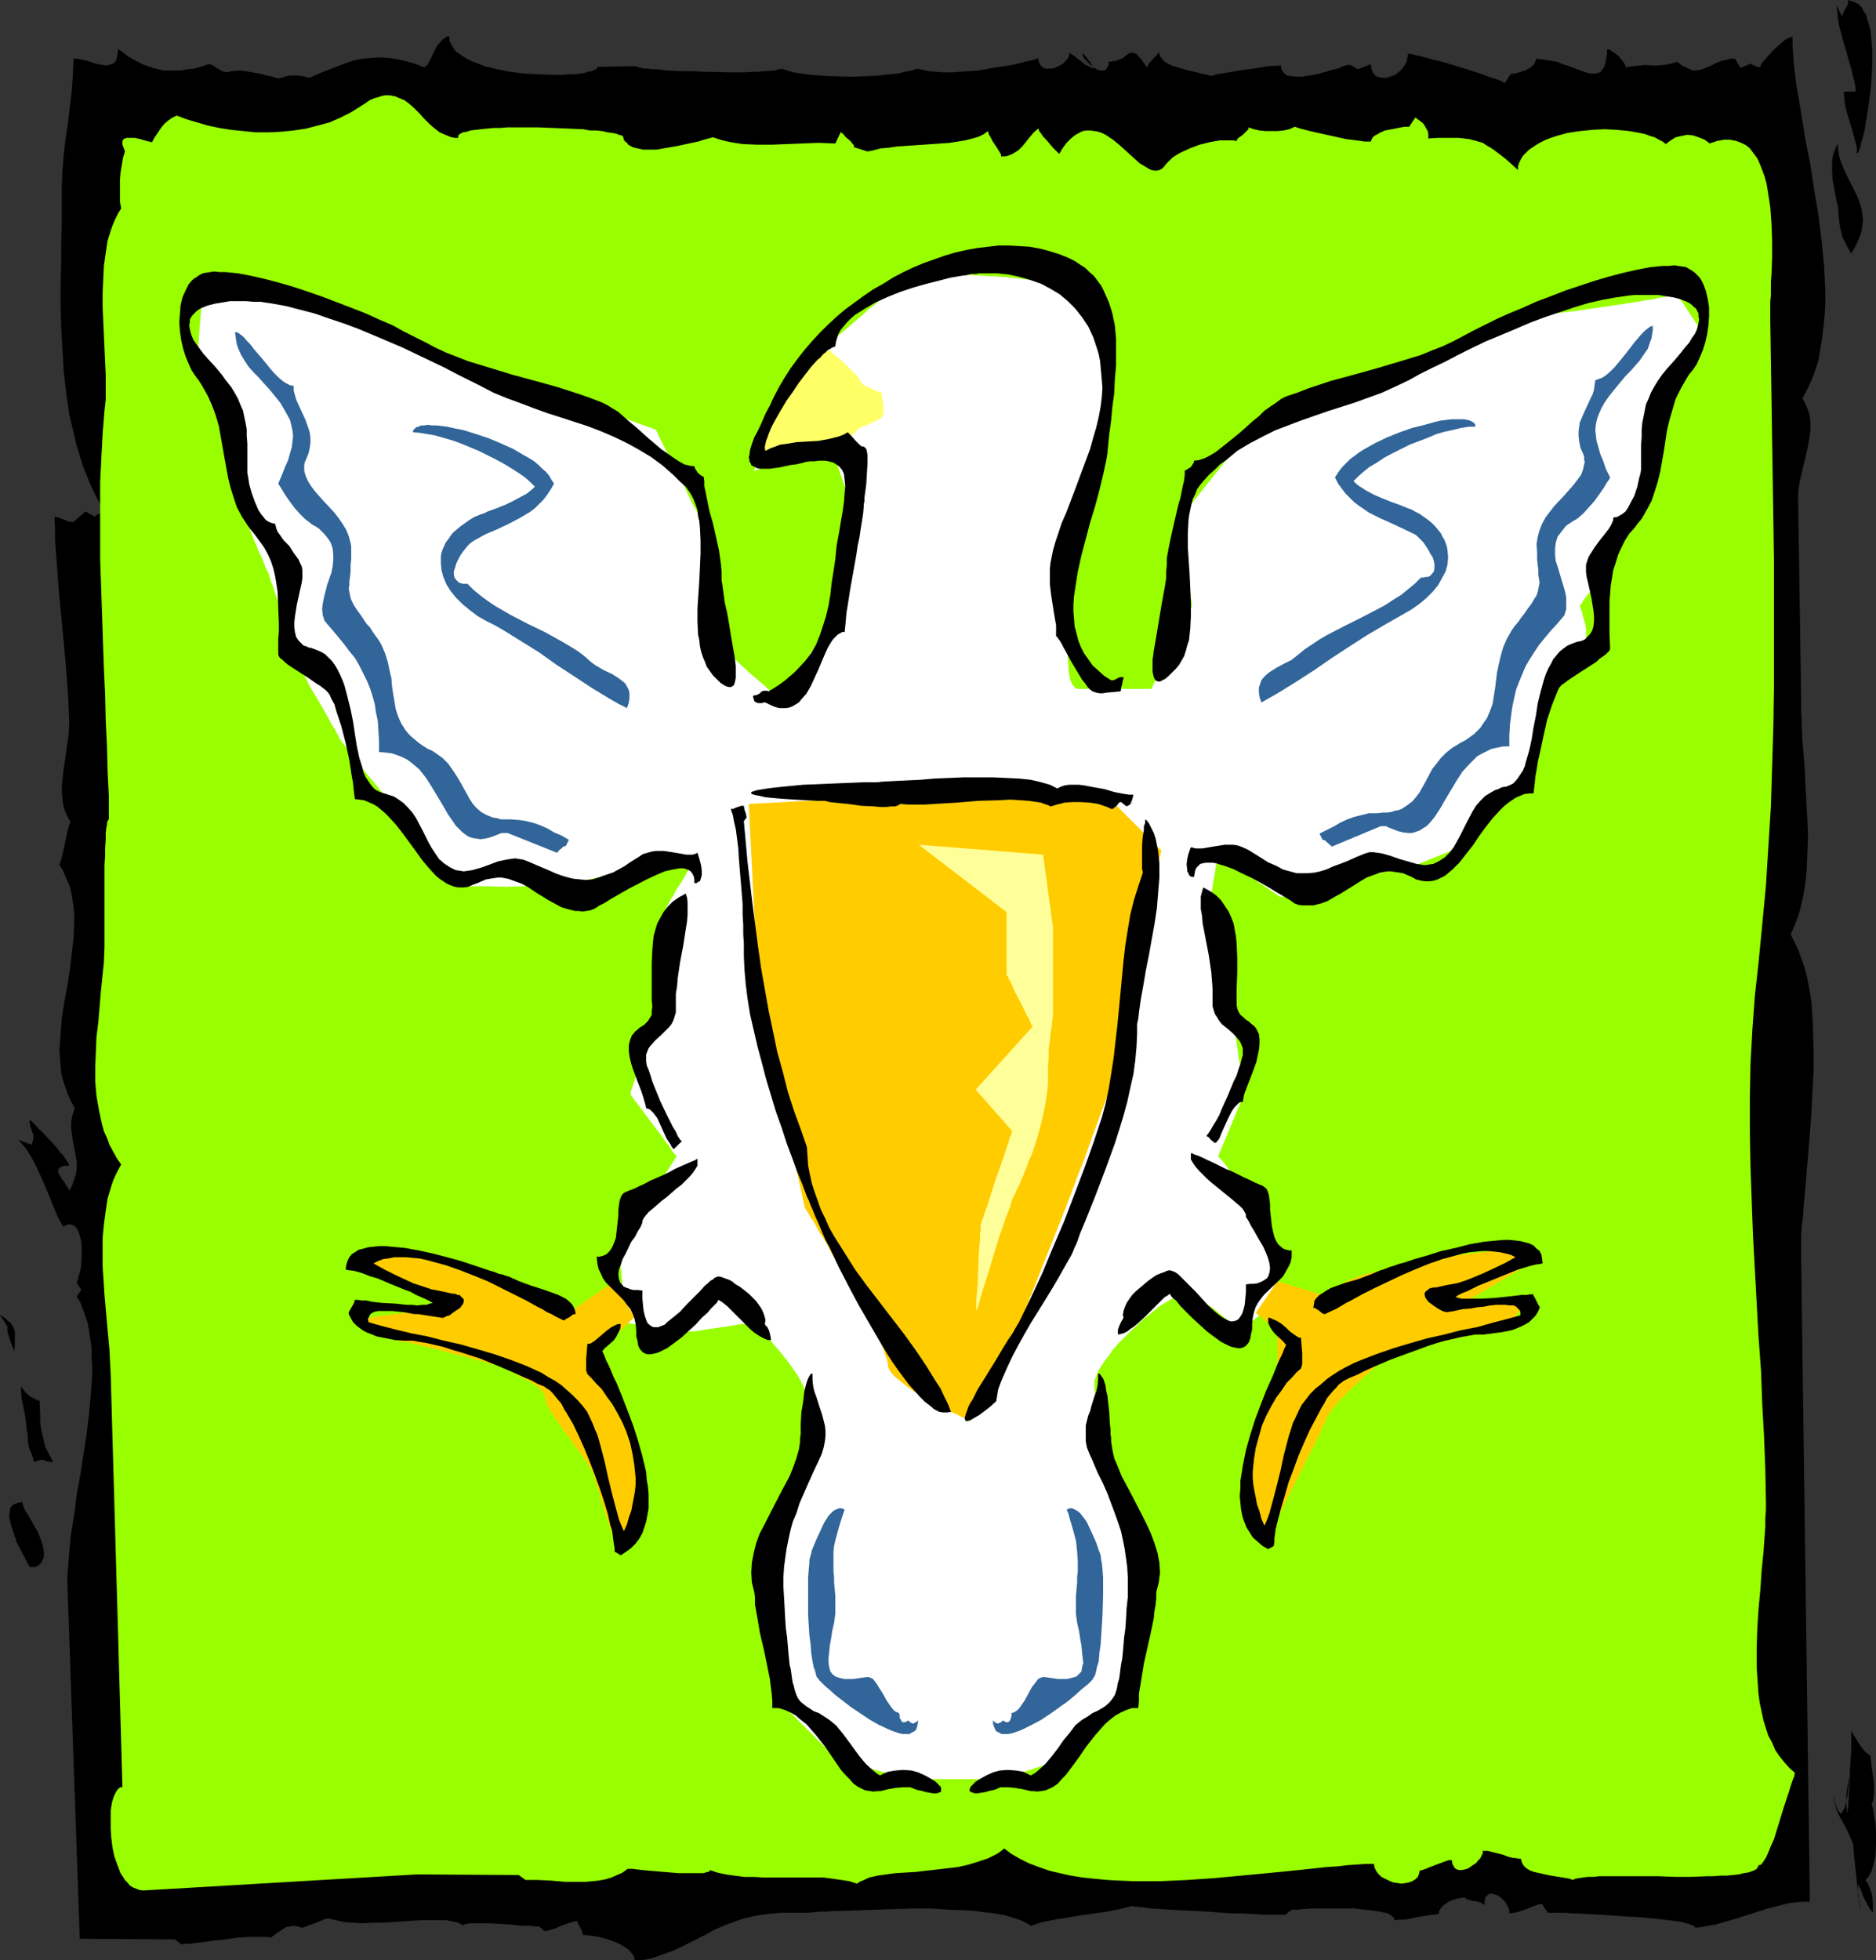 <?xml version="1.0" encoding="UTF-8" standalone="no"?>
<svg
   version="1.0"
   width="129.724mm"
   height="135.509mm"
   id="svg34"
   sodipodi:docname="Eagle 1.wmf"
   xmlns:inkscape="http://www.inkscape.org/namespaces/inkscape"
   xmlns:sodipodi="http://sodipodi.sourceforge.net/DTD/sodipodi-0.dtd"
   xmlns="http://www.w3.org/2000/svg"
   xmlns:svg="http://www.w3.org/2000/svg">
  <rect width="100%" height="100%" fill="#333333" stroke="none"/>
  <sodipodi:namedview
     id="namedview34"
     pagecolor="#ffffff"
     bordercolor="#000000"
     borderopacity="0.25"
     inkscape:showpageshadow="2"
     inkscape:pageopacity="0.0"
     inkscape:pagecheckerboard="0"
     inkscape:deskcolor="#d1d1d1"
     inkscape:document-units="mm" />
  <defs
     id="defs1">
    <pattern
       id="WMFhbasepattern"
       patternUnits="userSpaceOnUse"
       width="6"
       height="6"
       x="0"
       y="0" />
  </defs>
  <path
     style="fill:#000000;fill-opacity:1;fill-rule:evenodd;stroke:none"
     d="m 16.16,48.631 v 4.685 4.847 l -0.162,5.17 v 5.332 l -0.162,5.493 V 79.813 l 0.162,5.655 0.323,5.816 0.323,5.655 0.646,5.655 0.808,5.655 1.293,5.493 0.646,2.747 0.808,2.585 0.808,2.585 0.97,2.423 0.97,2.423 1.131,2.423 1.293,2.423 1.293,2.262 -0.646,0.162 -0.485,0.323 -0.646,0.323 -0.485,0.162 -0.162,0.323 h -0.323 l -0.485,-0.323 -0.323,-0.162 -0.323,-0.162 -0.485,-0.323 -0.646,-0.323 -3.07,2.747 v 0 h -0.646 l -0.808,-0.162 -1.131,-0.485 -1.293,-0.485 -0.485,-0.162 h -0.646 l 0.162,3.07 v 3.07 l 0.485,6.301 0.485,6.624 0.646,6.786 0.646,6.786 0.646,6.947 0.485,6.947 0.323,6.947 -0.162,3.393 -0.485,3.393 -0.485,3.393 -0.485,3.393 -0.323,3.231 v 1.616 l 0.162,1.616 0.162,1.616 0.485,1.616 0.646,1.454 0.808,1.454 -0.485,1.293 -0.323,1.293 -0.646,3.07 -0.646,2.908 -0.323,1.293 -0.485,1.293 0.97,1.616 0.808,1.939 0.808,1.777 0.485,1.777 0.323,1.939 0.323,1.939 0.162,1.939 v 2.1 l -0.162,4.039 -0.485,4.201 -0.485,4.201 -0.646,4.201 -0.808,4.201 -0.646,4.201 -0.323,4.201 -0.323,4.201 0.162,1.939 0.162,2.1 0.162,1.939 0.485,1.939 0.646,1.939 0.646,1.777 0.808,1.777 0.97,1.777 -0.485,1.293 -0.323,1.293 -0.162,1.293 v 1.293 l 0.323,2.585 0.485,2.585 0.485,2.585 0.162,1.293 v 1.454 l -0.162,1.454 -0.485,1.454 -0.485,1.454 -0.808,1.616 v -0.323 l -0.323,-0.485 -0.646,-0.969 -0.323,-0.646 -0.485,-0.485 -0.646,-1.131 -0.323,-0.485 -0.162,-0.485 v -0.485 l 0.162,-0.323 0.323,-0.323 0.485,-0.323 0.808,-0.162 h 1.131 l -0.162,-0.485 -0.323,-0.485 -0.485,-0.808 -0.646,-0.969 -0.808,-0.808 -0.808,-1.131 -1.939,-2.1 -1.939,-2.1 -0.97,-0.808 -0.646,-0.808 -0.646,-0.646 -0.646,-0.646 -0.323,-0.323 v 0 0.808 l 0.162,0.969 0.485,1.454 0.323,0.808 v 0.808 l -0.162,0.808 -0.323,0.969 -3.555,-1.293 0.808,0.808 0.97,1.131 0.808,1.131 0.808,1.293 0.808,1.454 0.808,1.616 1.454,3.231 1.454,3.393 1.293,3.231 0.646,1.616 0.646,1.454 0.646,1.131 0.646,1.131 0.646,-0.162 0.485,-0.323 h 0.97 l 0.485,0.162 0.323,0.162 0.646,0.646 0.485,0.969 0.323,0.969 0.323,1.293 0.162,1.293 v 1.454 1.454 l -0.162,2.747 -0.323,1.293 -0.323,1.131 -0.162,0.969 -0.323,0.646 0.485,0.808 0.323,0.485 0.323,0.323 v 0.162 0.323 l -0.323,0.323 -0.323,0.485 -0.485,0.808 0.97,1.454 0.646,1.777 0.646,1.777 0.646,1.939 0.323,1.939 0.323,2.1 0.323,2.262 v 2.262 l 0.162,2.423 v 2.423 l -0.323,5.008 -0.485,5.17 -0.646,5.332 -1.616,10.502 -0.97,5.332 -0.646,5.17 -0.808,4.847 -0.485,4.847 -0.323,4.362 -0.162,1.939 v 2.1 l 3.232,92.738 24.886,0.162 1.616,1.293 1.131,-0.162 h 1.131 l 1.293,-0.162 1.454,-0.162 3.232,-0.485 3.394,-0.323 3.394,-0.485 3.232,-0.162 h 1.454 1.454 1.293 l 0.97,0.162 1.131,-0.808 1.131,-0.808 0.97,-0.646 0.808,-0.485 0.97,-0.162 0.97,-0.162 1.131,0.162 0.97,0.323 0.808,-0.162 0.646,-0.323 1.939,-0.646 1.939,-0.808 0.808,-0.323 0.808,-0.162 1.939,0.485 2.101,0.485 2.424,0.162 2.424,0.162 2.586,-0.162 h 2.586 l 5.171,-0.323 5.01,-0.323 h 2.424 2.101 2.101 l 1.616,0.323 0.808,0.162 0.646,0.162 0.646,0.323 0.485,0.323 0.97,-0.323 1.131,-0.162 h 1.131 1.293 2.586 l 2.909,0.162 2.747,0.162 2.747,0.323 h 2.424 l 0.97,0.162 h 1.131 l 1.454,1.293 0.323,-0.162 h 0.485 l 0.97,-0.323 1.131,-0.323 1.293,-0.646 2.424,-0.808 1.131,-0.323 0.808,-0.162 v 0.485 l 0.323,0.485 0.485,0.969 0.323,0.808 0.162,0.485 0.162,0.485 h 0.97 l 0.97,0.162 2.262,0.323 2.262,0.646 2.262,0.808 0.97,0.485 0.808,0.485 0.808,0.485 0.808,0.646 0.485,0.646 0.485,0.485 0.323,0.808 v 0.646 l 2.586,-0.162 2.262,-0.485 2.262,-0.808 2.262,-0.808 2.262,-0.969 2.262,-1.131 4.525,-2.262 2.262,-1.293 2.586,-1.131 2.586,-0.969 2.747,-0.969 2.909,-0.646 3.232,-0.485 1.616,-0.162 1.778,-0.162 h 1.778 1.778 0.97 1.293 1.293 l 1.616,-0.162 1.616,-0.162 h 1.778 l 1.939,-0.162 h 1.939 l 4.363,-0.162 4.525,-0.162 4.848,-0.162 4.848,-0.162 h 4.686 l 4.848,0.323 4.525,0.162 2.262,0.162 2.101,0.323 1.939,0.162 1.939,0.323 1.778,0.323 1.616,0.485 1.616,0.485 1.293,0.485 1.293,0.646 0.97,0.646 3.07,-0.969 3.232,-0.646 6.949,-1.131 3.394,-0.485 3.394,-0.485 3.232,-0.646 3.232,-0.808 0.646,0.162 h 0.646 l 0.808,0.162 h 0.808 l 0.97,0.162 1.131,0.162 2.424,0.162 2.747,0.162 3.07,0.162 6.302,0.323 6.302,0.485 h 3.07 l 2.909,0.162 2.586,0.162 h 2.262 0.97 2.424 l 1.616,-1.293 h 0.646 0.485 0.646 l 0.646,-0.162 h 0.808 l 1.778,-0.162 h 2.101 6.949 2.424 l 2.424,0.323 2.101,0.162 1.939,0.323 0.808,0.162 0.808,0.162 0.646,0.162 0.485,0.323 0.485,0.323 0.323,0.323 0.323,0.323 v 0.485 l 1.454,-0.162 h 1.454 l 3.07,-0.646 2.909,-0.485 1.454,-0.162 1.293,-0.162 v -0.485 l 0.162,-0.485 0.323,-0.485 0.323,-0.485 0.808,-0.646 0.97,-0.646 1.131,-0.485 1.131,-0.323 0.97,-0.162 0.808,-0.162 0.485,0.323 0.485,0.323 h 0.485 l 0.323,0.162 0.485,0.162 h 0.646 l 0.485,0.162 0.808,0.162 0.485,0.323 0.646,0.323 v -0.969 l 0.162,-0.808 0.323,-0.485 0.323,-0.323 0.485,-0.323 h 0.485 l 0.646,0.162 0.646,0.162 0.646,0.323 0.646,0.485 0.485,0.485 0.485,0.485 0.485,0.808 0.323,0.646 0.323,0.808 v 0.808 l 1.293,-0.162 1.293,-0.323 2.262,-0.808 1.131,-0.485 0.97,-0.323 0.808,-0.323 h 0.808 l 1.454,2.262 h 0.97 0.808 0.808 1.131 1.131 l 1.293,0.162 h 1.293 l 3.07,0.162 3.232,0.162 6.787,0.485 3.394,0.162 3.394,0.323 3.07,0.323 1.293,0.162 1.293,0.162 1.131,0.162 1.131,0.162 0.97,0.323 0.808,0.162 0.646,0.323 0.485,0.162 0.323,0.162 v 0.323 l 1.778,-0.162 1.616,-0.323 1.939,-0.323 1.778,-0.485 3.878,-1.131 4.04,-1.293 4.04,-1.293 3.878,-0.969 1.939,-0.485 1.778,-0.162 1.778,-0.162 h 1.616 l -2.262,-167.542 v -2.1 -2.1 -2.423 l 0.162,-2.423 0.323,-2.423 0.162,-2.747 0.485,-5.332 0.485,-5.816 0.485,-5.816 0.485,-6.139 0.323,-5.978 0.323,-6.139 v -5.816 l -0.162,-5.816 -0.162,-2.908 -0.162,-2.747 -0.323,-2.585 -0.485,-2.585 -0.485,-2.423 -0.646,-2.423 -0.808,-2.262 -0.808,-2.262 -0.97,-1.939 -0.97,-1.939 0.646,-1.454 0.646,-1.616 0.646,-1.616 0.485,-1.616 0.808,-3.554 0.646,-3.716 0.323,-3.878 0.162,-4.039 0.162,-4.201 -0.162,-4.201 -0.485,-8.563 -0.162,-4.201 -0.323,-4.201 -0.323,-3.878 -0.162,-3.878 -0.162,-3.554 v -3.393 l -0.808,-52.185 v -1.454 l 0.162,-1.616 0.323,-1.616 0.323,-1.616 0.808,-3.393 0.808,-3.393 0.646,-3.554 0.162,-1.616 v -1.777 l -0.162,-1.616 -0.485,-1.616 -0.646,-1.616 -0.808,-1.454 1.293,-2.423 1.131,-2.423 0.97,-2.585 0.808,-2.585 0.485,-2.908 0.485,-2.908 0.323,-2.908 0.323,-3.07 0.162,-3.07 v -3.231 l -0.162,-3.231 -0.162,-3.231 -0.646,-6.624 -0.808,-6.624 -1.131,-6.624 -0.97,-6.463 -1.293,-6.463 -0.97,-6.139 -0.485,-2.908 -0.485,-2.908 -0.485,-2.747 -0.323,-2.747 -0.323,-2.585 -0.162,-2.585 -0.162,-2.262 V 9.532 l -0.485,0.162 -0.485,0.162 -0.646,0.323 -0.646,0.485 -1.293,1.131 -1.454,1.293 -1.293,1.454 -1.131,1.293 -0.485,0.485 -0.323,0.646 -0.162,0.323 -0.162,0.323 -0.646,-0.162 -0.485,-0.162 -0.646,-0.323 -0.323,-0.162 -0.323,-0.162 -0.485,0.162 -0.323,0.162 -0.323,0.162 -0.323,0.162 -0.485,0.162 -0.646,0.323 -1.454,-2.423 h -1.293 l -1.131,0.323 -0.97,0.162 -1.939,0.808 -0.808,0.485 -1.616,0.646 -0.808,0.323 -0.646,0.162 -0.808,0.162 h -0.97 l -0.808,-0.323 -0.97,-0.485 -1.131,-0.485 -1.131,-0.969 -1.778,0.485 -1.778,0.323 -1.616,0.162 h -1.616 l -1.616,-0.162 -1.616,0.162 -1.778,0.162 -1.778,0.323 V 17.449 17.126 l -0.485,-0.808 -0.646,-0.808 -0.646,-0.808 -0.808,-0.646 -0.97,-0.646 -0.646,-0.485 h -0.323 -0.323 v 1.131 l -0.162,0.969 -0.162,0.808 -0.162,0.808 -0.162,0.646 -0.323,0.485 -0.323,0.485 -0.162,0.323 -0.485,0.323 -0.323,0.162 -0.97,0.162 h -1.131 l -1.131,-0.323 -1.454,-0.485 -1.293,-0.485 -1.616,-0.646 -1.616,-0.485 -1.616,-0.646 -1.778,-0.323 -1.939,-0.323 -1.778,-0.162 v 0.485 l -0.323,0.485 -0.162,0.485 -0.323,0.323 -0.808,0.646 -1.131,0.646 -1.131,0.323 -0.97,0.323 -0.97,0.162 -0.808,0.162 -1.454,2.262 h -0.162 l -0.323,-0.162 -0.485,-0.323 -0.485,-0.162 -1.293,-0.485 -1.616,-0.485 -1.616,-0.646 -1.939,-0.646 -4.202,-1.293 -4.202,-1.293 -2.101,-0.485 -1.778,-0.485 -1.778,-0.485 -1.454,-0.323 -0.646,-0.162 -0.97,-0.162 h -0.323 l -0.162,1.131 -0.162,0.969 -0.485,0.808 -0.646,0.969 -0.646,0.646 -0.808,0.646 -0.808,0.485 -0.97,0.323 -0.97,0.323 h -0.808 l -0.808,-0.162 -0.808,-0.162 -0.646,-0.485 -0.485,-0.646 -0.323,-0.969 -0.162,-1.131 -3.394,1.293 -1.939,-1.131 h -0.162 -0.323 l -0.808,0.162 -0.97,0.323 -1.131,0.485 -1.454,0.323 -1.454,0.485 -3.232,0.808 -3.232,0.485 h -1.454 l -1.293,-0.162 -1.131,-0.162 -0.323,-0.323 -0.485,-0.323 -0.162,-0.323 -0.323,-0.485 -0.162,-0.485 v -0.646 l -3.394,0.162 -3.878,0.646 -3.717,0.485 -3.717,0.646 -1.939,0.323 -1.778,0.485 -0.808,-0.323 -0.808,-0.162 -0.97,-0.162 -0.97,-0.323 -2.262,-0.485 -2.262,-0.646 -2.101,-0.646 -0.97,-0.485 -0.808,-0.485 -0.646,-0.646 -0.485,-0.646 -0.323,-0.646 -0.162,-0.646 -0.162,0.323 -0.323,0.485 -0.97,0.969 -0.97,1.131 -0.485,0.646 v 0.646 l -0.485,-0.646 -0.485,-0.646 -0.808,-1.131 -0.646,-0.646 -0.485,-0.646 -0.646,-0.162 -0.323,-0.162 h -0.323 l -0.485,0.162 -0.808,0.485 -0.97,0.808 -0.808,0.323 -0.808,0.323 -0.97,0.162 -1.131,0.162 v 0.808 l -0.323,0.646 -0.323,0.485 -0.485,0.323 h -0.485 -0.485 l -0.646,-0.162 -0.646,-0.323 -1.293,-0.969 -1.131,-1.131 -0.485,-0.485 -0.323,-0.485 -0.162,-0.646 -0.162,-0.485 0.646,0.646 0.646,0.808 0.323,0.485 0.485,0.485 0.162,0.323 0.323,0.485 0.323,0.485 0.162,0.323 -0.162,0.162 -0.323,-0.162 -0.323,-0.162 -0.485,-0.323 -0.808,-0.323 -1.454,-1.131 -0.646,-0.485 -0.808,-0.646 -1.454,-0.969 v 0.646 l -0.162,0.646 -0.485,0.646 -0.485,0.485 -0.485,0.485 -0.808,0.485 -1.454,0.646 -0.808,0.162 h -0.646 -0.808 l -0.485,-0.162 -0.646,-0.485 -0.323,-0.485 -0.323,-0.646 -0.162,-0.969 -1.293,0.485 -1.616,0.323 -1.778,0.485 -2.101,0.485 -2.101,0.323 -2.262,0.323 -4.525,0.808 -4.686,0.323 -2.262,0.162 h -2.101 l -2.101,-0.162 -1.778,-0.162 -1.454,-0.323 -1.454,-0.323 -1.454,0.485 -1.778,0.323 -1.939,0.485 -2.262,0.162 -2.424,0.323 -2.586,0.162 -5.333,0.162 -5.333,-0.162 -2.424,-0.162 -2.424,-0.162 -2.262,-0.323 -2.101,-0.323 -1.778,-0.485 -1.454,-0.485 -0.323,0.162 h -0.485 l -0.808,0.323 h -0.808 l -0.97,0.162 h -1.293 l -1.131,0.162 h -1.293 l -3.07,0.162 h -3.07 l -6.787,-0.162 -3.555,-0.162 h -3.232 l -3.07,-0.162 -1.293,-0.162 -1.293,-0.162 h -1.131 l -1.131,-0.162 h -0.97 l -0.808,-0.162 -0.646,-0.162 -0.485,-0.162 h -0.323 v -0.162 l -10.019,0.162 -0.162,0.162 -0.323,0.485 -0.485,0.162 -0.646,0.323 -0.97,0.162 -0.97,0.323 -1.131,0.162 -1.293,0.162 h -1.454 l -1.454,0.162 h -3.232 l -3.555,-0.162 -3.555,-0.162 -3.717,-0.485 -3.394,-0.646 -1.778,-0.485 -1.616,-0.323 -1.454,-0.646 -1.454,-0.485 -1.293,-0.646 -1.131,-0.646 -1.131,-0.808 -0.97,-0.646 -0.646,-0.969 -0.485,-0.808 -0.485,-0.969 V 9.532 h -0.646 l -0.485,0.323 -0.485,0.323 -0.485,0.485 -0.97,1.131 -0.808,1.293 -0.646,1.454 -0.646,1.293 -0.646,1.131 -0.485,0.323 -0.323,0.323 -2.424,-0.969 -2.262,-0.646 -2.101,-0.485 -2.101,-0.323 -1.939,-0.162 h -1.778 l -1.778,0.162 -1.778,0.162 -1.778,0.323 -1.616,0.485 -3.394,1.293 -3.394,1.293 -3.717,1.616 -0.97,-0.323 -0.97,-0.162 -0.97,-0.162 h -0.97 -0.97 l -0.97,0.162 -0.97,0.323 -1.293,0.323 -1.454,-0.485 -1.616,-0.323 -1.778,-0.485 -1.939,-0.323 -1.778,-0.323 -1.778,-0.162 -1.778,0.162 -0.646,0.162 -0.646,0.162 -0.646,-0.162 -0.646,-0.162 -1.293,-0.808 -1.293,-0.808 -0.485,-0.162 h -0.646 l -1.778,0.646 -1.778,0.485 -1.778,0.162 -1.616,0.323 H 45.733 44.278 42.824 l -1.454,-0.323 -1.293,-0.323 -1.454,-0.485 -1.293,-0.485 -1.293,-0.646 -2.586,-1.454 -2.586,-1.939 -0.162,1.293 -0.162,1.131 -0.323,0.808 -0.485,0.485 -0.646,0.323 -0.646,0.162 -0.808,0.162 -0.808,-0.162 -1.778,-0.323 -1.939,-0.646 -1.939,-0.485 -0.97,-0.162 h -0.97 l -0.162,4.039 -0.323,4.362 -0.97,8.401 -0.646,4.201 -0.485,4.201 -0.323,4.039 z"
     id="path1" />
  <path
     style="fill:#99ff00;fill-opacity:1;fill-rule:evenodd;stroke:none"
     d="m 31.674,54.447 -0.323,-1.777 v -1.777 -1.939 -1.939 l 0.162,-1.939 0.323,-1.939 0.323,-1.939 0.485,-1.616 -0.323,-0.969 -0.323,-0.808 v -0.485 -0.485 l 0.323,-0.485 0.323,-0.162 0.485,-0.162 h 0.646 1.454 l 1.454,0.323 1.616,0.485 1.454,0.323 0.485,-0.969 0.646,-0.969 1.293,-1.939 0.808,-0.969 0.97,-0.808 1.131,-0.808 1.131,-0.485 2.586,0.969 2.747,0.808 2.747,0.808 3.07,0.646 3.07,0.485 3.232,0.323 3.232,0.323 h 3.394 l 3.232,-0.162 3.232,-0.323 3.232,-0.485 3.07,-0.808 3.07,-0.808 2.909,-1.293 2.586,-1.293 2.586,-1.616 1.293,-0.808 1.131,-0.808 1.131,-0.485 1.131,-0.323 0.97,-0.323 0.97,-0.162 h 0.808 l 0.97,0.162 0.808,0.162 0.646,0.323 1.616,0.646 1.293,0.969 1.293,1.131 1.293,1.293 1.293,1.454 1.293,1.293 1.293,1.131 1.454,1.131 1.454,0.646 0.808,0.323 0.808,0.323 0.97,0.162 h 0.808 v -0.485 l 0.162,-0.323 0.485,-0.323 0.646,-0.323 0.97,-0.162 0.97,-0.323 1.293,-0.162 1.454,-0.162 1.454,-0.162 1.778,-0.162 h 1.778 l 1.778,-0.162 h 4.04 4.04 l 4.04,0.162 4.04,0.162 3.717,0.162 1.778,0.323 h 1.616 l 1.616,0.162 1.293,0.323 1.293,0.162 0.97,0.162 0.808,0.323 0.646,0.162 0.323,0.162 0.162,0.323 0.162,0.646 0.323,0.485 0.485,0.323 0.323,0.485 1.131,0.646 1.293,0.323 1.454,0.323 h 1.778 1.778 l 1.778,-0.323 3.717,-0.646 3.717,-0.808 1.616,-0.323 1.454,-0.485 1.293,-0.323 1.131,-0.323 1.939,0.646 1.939,0.485 1.778,0.323 2.101,0.323 3.717,0.162 h 3.878 l 4.04,-0.162 4.04,-0.162 4.04,-0.162 4.525,0.162 1.454,-3.07 v 0.162 l 0.646,0.485 0.485,0.646 1.131,0.969 0.485,0.485 0.323,0.485 0.323,0.323 v 0.485 l 3.555,1.131 1.616,-0.323 1.778,-0.485 2.101,-0.162 2.101,-0.323 4.686,-0.323 4.686,-0.323 4.525,-0.323 2.101,-0.323 1.939,-0.323 1.939,-0.485 1.616,-0.485 1.293,-0.646 1.131,-0.808 0.162,0.808 0.485,0.808 0.485,0.969 0.646,0.969 0.646,0.969 0.485,0.808 0.485,0.808 v 0.485 h 0.97 l 0.808,-0.162 0.808,-0.323 0.646,-0.323 1.293,-0.808 1.131,-1.131 1.939,-2.423 0.97,-1.131 1.131,-0.969 0.162,0.162 v 0.323 l 0.485,0.646 0.646,0.969 0.808,0.808 1.778,2.1 0.808,0.808 0.808,0.808 0.97,-1.616 0.97,-1.293 1.131,-1.131 0.97,-0.808 1.131,-0.646 0.97,-0.485 0.97,-0.162 h 0.97 l 1.131,0.162 0.97,0.162 0.97,0.323 0.97,0.485 1.939,1.293 1.778,1.454 1.778,1.616 1.778,1.616 1.616,1.454 0.808,0.485 0.808,0.485 0.808,0.485 0.646,0.323 0.808,0.162 h 0.646 l 0.646,-0.162 0.646,-0.323 0.646,-0.646 0.485,-0.646 0.808,-0.808 0.808,-0.808 0.97,-0.646 1.131,-0.646 2.424,-1.131 2.586,-0.969 2.586,-0.646 2.747,-0.485 h 1.131 1.131 1.131 l 0.97,0.162 0.162,-0.485 0.323,-0.323 1.131,-0.808 0.97,-0.969 0.485,-0.485 v -0.485 l 1.454,0.485 1.454,0.323 1.616,0.162 h 1.616 1.454 l 1.616,-0.162 1.454,-0.323 1.454,-0.646 0.97,0.323 1.131,0.323 2.586,0.646 2.909,0.646 2.909,0.646 2.909,0.646 1.454,0.162 1.131,0.162 1.293,0.162 0.97,0.162 h 0.97 0.646 l 0.162,-0.485 0.162,-0.323 0.323,-0.485 0.485,-0.323 0.646,-0.323 0.485,-0.323 1.454,-0.646 1.778,-0.323 1.616,-0.323 1.616,-0.323 h 1.293 l 1.616,-2.423 1.293,0.969 0.646,0.485 0.485,0.646 0.323,0.646 0.485,0.808 0.162,0.808 v 1.131 l 2.424,-0.162 h 5.494 l 1.454,0.162 1.293,0.162 1.293,0.323 1.131,0.323 1.131,0.323 0.97,0.646 1.131,0.646 1.131,0.808 1.293,0.969 1.454,1.131 1.454,1.293 1.778,1.616 v -0.969 l 0.323,-0.969 0.485,-0.969 0.485,-0.808 0.808,-0.808 0.808,-0.808 0.97,-0.646 0.97,-0.646 1.131,-0.646 1.293,-0.646 1.293,-0.485 1.454,-0.485 2.909,-0.808 3.232,-0.485 3.232,-0.323 3.232,-0.162 3.232,0.162 3.232,0.323 2.747,0.485 1.454,0.323 1.293,0.485 1.131,0.323 1.131,0.646 0.97,0.485 0.808,0.646 1.293,-0.969 1.293,-0.808 1.454,-0.323 1.616,-0.323 1.454,0.162 1.454,0.485 1.616,0.646 1.293,0.969 0.97,-0.323 0.97,-0.323 1.778,-0.323 h 1.616 l 1.616,0.323 1.293,0.485 1.293,0.646 0.97,0.808 0.97,1.293 0.97,1.293 0.646,1.454 0.646,1.616 0.646,1.777 0.485,1.777 0.323,1.939 0.323,2.1 0.323,2.1 0.323,4.362 0.162,4.524 v 4.362 l -0.162,4.201 -0.162,2.1 v 1.777 1.777 l -0.162,1.616 v 1.616 3.554 l 0.162,10.179 0.162,10.502 0.323,21.003 0.323,21.326 v 21.326 10.663 l -0.162,10.502 -0.323,10.663 -0.323,10.502 -0.646,10.34 -0.646,10.34 -0.97,10.179 -0.97,10.017 -0.97,8.724 -0.646,8.886 -0.485,8.886 -0.162,8.886 v 8.886 l 0.162,8.886 0.323,9.048 0.323,8.886 0.97,17.772 0.485,8.886 0.646,8.724 0.323,8.724 0.485,8.724 0.323,8.563 0.162,8.563 v 1.939 l -0.162,2.1 v 2.1 l -0.162,2.262 -0.323,4.524 -0.485,4.847 -0.323,4.847 -0.485,5.17 -0.323,5.008 -0.162,5.17 v 5.008 l 0.323,4.847 0.162,2.262 0.323,2.262 0.485,2.262 0.485,2.262 0.646,2.1 0.646,1.939 0.97,1.777 0.808,1.939 1.131,1.616 1.293,1.616 1.293,1.454 1.454,1.293 -0.162,0.323 v 0.485 l -0.485,1.131 -0.485,1.454 -0.485,1.616 -0.646,1.939 -0.646,1.939 -1.293,4.201 -0.646,2.1 -0.646,2.1 -0.808,1.777 -0.646,1.616 -0.646,1.454 -0.646,0.969 -0.323,0.485 -0.323,0.323 -0.323,0.162 h -0.323 l -0.162,0.485 -0.323,0.485 -0.485,0.323 -0.808,0.323 -0.97,0.323 -1.131,0.162 -1.293,0.323 -1.454,0.162 -1.616,0.162 h -1.616 l -1.939,0.162 h -1.778 l -4.04,0.162 h -4.202 l -4.202,-0.162 h -4.202 -7.918 -1.778 -1.778 l -1.454,0.162 h -1.454 l -1.293,0.162 -0.97,0.162 -0.97,0.162 -0.808,0.323 -0.646,-0.323 -0.97,-0.162 -1.939,-0.323 -2.101,-0.323 -2.262,-0.485 -2.101,-0.485 -0.97,-0.323 -0.808,-0.485 -0.646,-0.485 -0.485,-0.646 -0.323,-0.646 -0.162,-0.808 -1.131,-0.162 -1.293,-0.162 -1.131,-0.323 -1.293,-0.485 -2.586,-0.646 -1.293,-0.323 h -1.293 v 0.646 l -0.323,0.646 -0.323,0.646 -0.646,0.646 -0.485,0.646 -0.808,0.485 -0.646,0.485 -0.808,0.485 -0.646,0.162 -0.808,0.162 h -0.646 l -0.646,-0.162 -0.485,-0.323 -0.323,-0.485 -0.323,-0.646 -0.162,-0.969 h -0.808 l -0.97,0.323 -1.293,0.485 -1.293,0.485 -1.293,0.485 -1.131,0.485 -0.97,0.323 -0.646,0.162 -0.162,0.808 -0.323,0.808 -0.646,0.646 -0.808,0.485 -0.808,0.323 -0.97,0.162 -0.97,0.162 -1.131,-0.162 -1.131,-0.162 -1.131,-0.485 -0.97,-0.485 -0.97,-0.485 -0.808,-0.808 -0.485,-0.646 -0.485,-0.969 -0.162,-0.969 H 356.974 l -2.262,0.162 -2.586,0.162 -2.586,0.323 -2.747,0.162 -2.909,0.323 -3.07,0.323 -3.07,0.323 -6.626,0.646 -6.787,0.646 -6.949,0.646 -7.11,0.485 -7.11,0.323 h -6.949 l -3.555,-0.162 -3.232,-0.162 -3.394,-0.323 -3.07,-0.323 -3.07,-0.485 -2.909,-0.646 -2.747,-0.646 -2.747,-0.969 -2.586,-0.969 -2.262,-1.131 -2.262,-1.293 -1.939,-1.454 -0.97,0.808 -0.97,0.646 -2.262,1.131 -2.424,0.808 -2.586,0.808 -2.747,0.646 -2.747,0.323 -5.656,0.646 -2.747,0.323 -2.747,0.162 -2.586,0.162 -2.424,0.323 -2.262,0.323 -2.101,0.485 -1.778,0.808 -0.808,0.323 -0.646,0.485 -1.939,-0.646 -2.101,-0.323 -2.262,-0.323 -2.424,-0.323 h -2.586 -2.424 -10.666 l -2.586,-0.162 h -2.424 l -2.586,-0.323 -2.262,-0.323 -2.262,-0.485 -1.939,-0.646 v 0.162 l -0.162,0.162 -0.162,0.162 h -0.485 l -0.323,0.162 -0.646,0.162 h -1.293 -3.232 -1.778 l -1.939,-0.162 -3.878,-0.323 -1.939,-0.162 -1.616,-0.162 -1.454,-0.162 -1.293,-0.162 h -0.485 -0.323 -0.485 l -1.293,0.969 -1.454,0.646 -1.454,0.646 -1.616,0.485 -1.778,0.323 -1.616,0.162 -1.778,0.162 h -1.778 -3.555 l -3.717,-0.323 -3.394,-0.162 h -1.616 -1.616 l -1.778,-1.293 -26.664,-0.162 -71.589,4.201 -0.97,-0.162 -0.808,-0.323 -0.808,-0.323 -0.808,-0.485 -0.646,-0.808 -0.646,-0.646 -0.485,-0.808 -0.646,-0.969 -0.808,-2.1 -0.808,-2.262 -0.485,-2.262 -0.323,-2.585 -0.162,-2.423 v -2.423 -2.262 l 0.323,-2.1 0.485,-1.616 0.323,-0.646 0.323,-0.646 0.323,-0.485 0.485,-0.485 0.323,-0.162 h 0.485 l -3.07,-107.925 -0.162,-3.07 -0.162,-3.393 -0.323,-3.393 -0.323,-3.554 -0.646,-7.27 -0.485,-7.594 v -3.716 -3.554 l 0.323,-3.554 0.485,-3.554 0.485,-3.231 0.97,-3.231 0.485,-1.454 0.646,-1.454 0.646,-1.293 0.808,-1.454 -1.131,-1.616 -0.97,-1.777 -0.97,-1.777 -0.646,-1.777 -0.808,-1.777 -0.485,-1.777 -0.808,-3.716 -0.646,-3.716 -0.323,-3.716 v -3.878 l 0.162,-3.878 0.162,-3.878 0.485,-3.878 0.323,-3.878 0.323,-3.878 0.808,-7.917 0.162,-3.878 v -3.878 -5.493 -2.262 -4.847 -5.008 l 0.162,-2.423 v -2.1 l 0.162,-2.1 v -1.777 l 0.162,-1.454 0.162,-0.646 v -0.485 l 0.162,-0.485 0.162,-0.323 0.162,-0.162 v 0 -6.139 l -0.323,-6.301 -0.162,-6.624 -0.323,-6.624 -0.162,-6.947 -0.323,-6.947 -0.485,-14.218 -0.485,-14.056 v -6.947 -6.786 -6.624 l 0.323,-6.463 0.323,-6.139 0.485,-5.978 0.323,-2.908 v -3.07 -3.231 l -0.162,-3.554 -0.323,-7.109 -0.323,-7.27 v -3.554 l 0.162,-3.554 0.162,-3.554 0.485,-3.393 0.485,-3.231 0.97,-3.07 0.485,-1.293 0.646,-1.454 0.646,-1.293 z"
     id="path2" />
  <path
     style="fill:#000000;fill-opacity:1;fill-rule:evenodd;stroke:none"
     d="m 1.939,347.04 v 0.808 l 0.323,1.131 0.646,1.939 0.323,0.808 0.162,0.485 0.162,0.323 0.162,0.646 0.162,0.485 -0.162,-0.969 0.162,-0.808 v -1.616 -1.293 -1.131 L 3.555,346.878 3.232,346.394 2.909,345.747 2.262,345.263 1.616,344.616 0.97,344.132 0,343.485 l 0.485,0.808 0.646,0.969 0.485,0.808 0.323,0.485 z"
     id="path3" />
  <path
     style="fill:#000000;fill-opacity:1;fill-rule:evenodd;stroke:none"
     d="m 7.272,376.606 0.162,0.808 0.162,0.808 0.485,1.131 0.485,1.293 0.162,0.646 0.162,0.646 0.646,-0.162 0.485,-0.162 0.323,-0.162 h 0.323 0.485 0.323 l 0.323,0.162 0.485,0.162 0.646,0.162 h 0.323 0.646 l -1.131,-2.1 -0.97,-1.939 -0.485,-2.1 -0.485,-2.1 -0.323,-1.939 v -1.939 l -0.162,-3.878 -0.646,-0.162 -0.646,-0.323 -0.97,-0.485 -0.808,-0.646 -0.646,-0.646 -0.646,-0.808 -0.485,-0.646 v -0.485 1.777 l 0.162,1.939 0.808,3.878 0.323,2.1 0.162,1.939 0.323,1.616 z"
     id="path4" />
  <path
     style="fill:#000000;fill-opacity:1;fill-rule:evenodd;stroke:none"
     d="m 4.363,402.941 3.394,6.463 h 1.616 l 0.485,-0.323 0.485,-0.323 0.485,-0.485 0.162,-0.485 0.485,-0.969 v -1.131 l -0.162,-1.293 -0.323,-1.293 -0.485,-1.293 -0.485,-1.293 -1.454,-2.585 -1.293,-2.262 -0.646,-0.969 -0.485,-0.969 -0.162,-0.646 -0.162,-0.646 -1.131,0.162 -0.808,0.323 -0.646,0.323 -0.485,0.646 -0.162,0.808 -0.162,0.808 v 0.808 l 0.162,0.969 0.485,1.777 0.646,1.777 0.162,0.646 0.323,0.646 v 0.485 z"
     id="path5" />
  <path
     style="fill:#000000;fill-opacity:1;fill-rule:evenodd;stroke:none"
     d="m 484.476,483.885 1.616,15.349 v 0 -1.293 l -0.162,-1.131 -0.162,-0.969 v -0.808 l -0.162,-0.646 v -0.646 -0.485 -0.808 -0.162 l 0.162,0.162 0.162,0.485 0.162,0.323 0.162,0.323 0.323,0.808 0.323,0.969 0.485,0.969 0.97,1.777 0.485,0.808 0.646,0.808 v -2.262 l -0.162,-2.1 -0.323,-1.131 -0.323,-0.969 -0.485,-1.131 -0.646,-0.969 0.646,-0.646 0.485,-0.808 0.485,-0.969 0.323,-1.131 0.323,-1.293 0.323,-1.293 0.162,-3.07 v -3.07 l -0.162,-2.908 -0.323,-1.293 -0.162,-1.293 -0.162,-0.969 -0.323,-0.969 0.485,-1.454 0.162,-1.616 v -1.777 l -0.162,-1.616 -0.485,-3.393 -0.162,-1.454 -0.162,-1.454 -0.323,-0.162 -0.323,-0.323 -0.808,-0.646 -0.808,-0.969 -0.808,-1.131 -0.646,-1.131 -0.646,-0.969 -0.485,-0.808 -0.162,-0.646 v 0.162 0.323 2.1 0.808 2.1 l -0.162,2.262 -0.162,2.423 -0.162,4.847 -0.162,2.262 v 0.969 l -0.162,0.808 v 0.808 0.646 l -0.162,0.485 v 0.323 0.323 h -0.162 v -0.162 -0.485 -0.485 l -0.162,-0.808 v -2.423 l 0.162,-1.454 0.162,-1.131 0.162,-0.808 v -0.646 -0.323 l 0.162,-0.323 v 0 0.808 0.323 0.646 l -0.162,1.293 -0.162,1.454 -0.323,1.454 -0.323,1.454 -0.162,0.485 -0.323,0.485 -0.162,0.485 -0.162,0.162 -0.162,0.162 h -0.323 l -0.162,-0.323 -0.323,-0.323 -0.323,-0.646 -0.323,-0.808 -0.323,-1.131 -0.162,-1.293 v 0.969 l 0.162,0.808 0.485,1.777 0.808,1.777 0.97,1.777 0.97,1.777 0.808,1.777 0.808,1.939 0.162,1.131 z"
     id="path6" />
  <path
     style="fill:#000000;fill-opacity:1;fill-rule:evenodd;stroke:none"
     d="m 480.598,57.194 0.162,1.131 0.162,1.131 0.646,2.585 1.131,2.262 1.131,1.939 0.646,-1.131 0.646,-1.131 0.485,-1.131 0.485,-1.131 0.323,-0.969 0.162,-0.969 0.323,-1.939 -0.162,-1.777 -0.323,-1.777 -0.485,-1.616 -0.646,-1.616 -1.616,-3.231 -1.616,-3.231 -0.646,-1.616 -0.646,-1.777 -0.323,-1.777 -0.162,-1.939 -0.485,1.131 -0.485,1.131 -0.323,1.131 -0.162,1.293 v 1.131 1.293 l 0.162,2.585 0.485,2.585 0.485,2.585 0.323,1.293 0.162,1.293 z"
     id="path7" />
  <path
     style="fill:#000000;fill-opacity:1;fill-rule:evenodd;stroke:none"
     d="m 484.961,23.911 h -3.07 l 0.162,2.262 0.323,2.1 0.646,2.262 0.646,2.1 0.646,2.1 0.485,1.939 0.485,1.777 v 0.808 0.808 l 0.323,-0.162 0.162,-0.323 0.162,-0.485 0.323,-0.808 0.162,-0.969 0.323,-0.969 0.323,-1.293 0.323,-1.293 0.162,-1.454 0.323,-1.616 0.485,-3.231 0.485,-3.554 0.323,-3.716 0.162,-3.716 v -3.554 l -0.162,-1.777 -0.162,-1.616 -0.162,-1.616 -0.323,-1.293 -0.485,-1.454 -0.323,-1.293 -0.646,-0.969 -0.485,-0.969 -0.808,-0.808 -0.808,-0.485 -0.97,-0.323 L 483.022,0 v 0.646 l -0.162,0.646 -0.646,1.131 -0.485,0.969 -0.162,0.485 -0.162,0.485 -1.454,-3.07 0.162,1.293 0.162,1.454 0.162,1.454 0.323,1.616 0.808,3.07 0.97,3.231 0.808,3.07 0.485,1.454 0.323,1.454 0.323,1.293 0.323,1.293 0.162,0.969 z"
     id="path8" />
  <path
     style="fill:#ffffff;fill-opacity:1;fill-rule:evenodd;stroke:none"
     d="m 210.403,117.78 -13.413,5.332 12.282,-26.981 15.998,-13.733 h 0.162 l 0.323,-0.485 0.646,-0.485 0.646,-0.646 1.131,-0.808 1.131,-0.969 1.293,-0.969 1.454,-0.969 1.616,-1.131 1.616,-0.969 1.778,-0.808 1.939,-0.808 1.939,-0.808 1.939,-0.485 1.939,-0.323 2.101,-0.162 h 2.101 l 2.424,0.162 2.747,0.162 2.747,0.162 5.818,0.323 5.656,0.646 2.747,0.162 2.586,0.323 2.262,0.162 1.939,0.162 0.97,0.162 0.646,0.162 h 0.808 0.485 l 0.485,0.162 h 0.323 0.162 0.162 v 0 0.323 l 0.162,0.162 0.162,0.485 0.323,1.131 0.646,1.454 0.485,1.616 0.808,1.939 0.646,2.262 0.808,2.262 1.454,4.524 0.646,2.262 0.646,2.262 0.485,1.939 0.323,1.777 0.323,1.616 0.162,0.485 v 0.646 0.646 l -0.162,0.646 -0.162,0.969 -0.162,1.131 -0.162,1.293 -0.323,1.293 -0.162,1.454 -0.323,1.616 -0.485,1.777 -0.323,1.777 -0.808,3.716 -0.808,4.039 -1.778,8.078 -0.808,4.039 -0.808,3.716 -0.323,1.777 -0.485,1.616 -0.162,1.616 -0.323,1.616 -0.323,1.293 -0.162,1.131 -0.162,1.131 -0.162,0.969 -0.162,0.808 v 0.646 0.485 0.646 0.808 l -0.162,0.808 -0.162,1.939 -0.162,2.262 -0.323,2.423 -0.162,2.423 -0.323,5.17 v 2.423 l -0.162,2.423 0.162,2.1 0.162,1.939 0.162,0.808 0.162,0.808 0.323,0.646 0.323,0.646 0.323,0.323 0.323,0.485 0.485,0.162 h 0.485 3.717 1.454 11.474 0.97 1.293 l 10.666,-21.65 v -0.162 -0.162 -0.162 l -0.162,-0.485 v -0.485 l -0.162,-0.646 -0.162,-1.293 -0.485,-1.616 -0.323,-1.777 -0.646,-4.039 -0.808,-4.039 -0.323,-1.777 -0.323,-1.777 -0.323,-1.293 v -0.646 l -0.162,-0.485 v -0.323 l -0.162,-0.323 v -0.162 -0.162 l 14.867,-18.741 21.654,-10.986 32.32,-13.571 v 0 h 0.162 l 0.323,-0.162 0.323,-0.323 0.97,-0.485 1.293,-0.646 1.454,-0.808 1.778,-0.969 1.778,-0.969 1.939,-0.969 4.202,-1.939 1.939,-0.969 1.939,-0.808 1.939,-0.808 1.616,-0.485 1.454,-0.323 h 0.646 l 0.485,-0.162 h 0.646 0.646 0.97 l 0.97,-0.162 1.131,-0.162 1.131,-0.162 2.747,-0.323 2.909,-0.323 3.232,-0.485 6.626,-0.969 3.232,-0.485 3.07,-0.485 2.909,-0.485 1.293,-0.162 1.131,-0.323 1.131,-0.162 0.97,-0.162 0.97,-0.162 h 0.646 l 0.646,-0.162 0.485,-0.162 h 0.162 0.162 l 5.333,8.078 v 0 0.323 l -0.162,0.323 -0.162,0.485 -0.162,0.646 -0.323,0.808 -0.323,0.808 -0.323,0.969 -0.646,2.1 -0.808,2.423 -0.97,2.585 -0.808,2.747 -1.616,5.655 -0.808,2.747 -0.808,2.585 -0.646,2.262 -0.162,1.131 -0.162,0.969 -0.162,0.969 -0.162,0.808 -0.162,0.646 v 0.646 0.485 l -0.162,0.646 -0.162,0.808 -0.162,0.808 -0.323,0.969 -0.485,0.969 -0.808,2.1 -0.97,2.423 -1.293,2.585 -2.424,5.008 -1.293,2.585 -1.131,2.262 -1.131,2.262 -0.97,1.939 -0.485,0.808 -0.485,0.808 -0.323,0.646 -0.323,0.485 -0.162,0.485 -0.323,0.323 v 0.162 0.162 h -0.162 l -0.323,0.485 -0.323,0.485 -0.485,0.808 -0.646,0.646 -0.646,0.969 -1.454,2.1 -1.616,1.939 -0.646,0.808 -0.646,0.808 -0.485,0.808 -0.323,0.485 -0.323,0.323 -0.162,0.162 h 0.162 l 0.162,0.485 0.162,0.485 0.323,0.808 0.162,0.969 0.323,0.969 0.323,1.131 0.162,1.293 v 1.293 1.293 l -0.162,1.293 -0.323,1.454 -0.646,1.293 -0.808,1.293 -1.131,1.131 -1.293,0.969 -1.454,1.131 -1.293,0.969 -0.97,1.131 -0.97,0.969 -0.808,0.969 -0.646,1.131 -0.646,0.969 -0.323,0.969 -0.646,2.1 -0.323,1.939 v 2.1 1.939 l -0.162,4.039 -0.162,1.939 -0.323,1.939 -0.646,1.616 -0.485,0.808 -0.485,0.808 -0.646,0.646 -0.808,0.646 -0.808,0.646 -0.97,0.485 -0.97,0.646 -1.131,0.969 -1.131,0.969 -1.131,1.131 -2.262,2.747 -2.101,2.747 -0.97,1.454 -0.97,1.293 -0.808,1.293 -0.646,0.969 -0.485,0.969 -0.485,0.646 -0.323,0.323 v 0.162 0 l -13.574,5.493 h -0.162 -0.323 l -0.808,0.162 -0.97,0.323 -0.97,0.162 -1.454,0.323 -1.454,0.323 -1.616,0.323 -3.394,0.808 -3.555,0.969 -3.555,0.969 -1.616,0.485 -1.616,0.485 -1.454,0.485 -1.454,0.485 -1.293,0.323 -1.293,0.323 -1.293,0.323 -1.131,0.162 -0.97,0.162 -0.97,0.162 -0.808,0.162 h -0.646 l -0.808,0.162 h -0.485 -0.97 l -16.16,-10.986 v 0.162 0.162 l -0.162,0.323 v 0.323 l -0.162,0.969 -0.323,1.293 -0.162,1.454 -0.323,1.777 -0.323,1.939 -0.323,1.939 -0.323,4.039 -0.162,2.1 v 1.939 1.939 l 0.162,1.616 0.323,1.454 0.485,1.131 0.485,1.131 0.485,1.293 0.485,1.293 0.485,1.616 0.97,3.07 0.808,3.231 0.323,1.454 0.323,1.454 0.323,1.131 0.162,1.131 0.323,0.969 0.162,0.646 v 0.485 0.162 l 2.747,18.903 -6.787,16.318 0.162,0.162 0.323,0.323 0.485,0.485 0.646,0.808 0.646,0.808 0.808,1.131 0.97,1.131 0.97,1.293 4.04,5.332 0.97,1.293 0.808,1.131 0.808,1.293 0.485,0.969 0.485,1.131 0.485,1.454 0.323,1.616 0.323,1.616 0.485,3.554 0.323,3.554 v 1.777 l 0.162,1.616 v 1.454 1.454 l 0.162,0.969 v 1.616 l -9.373,8.078 -0.162,-0.162 -0.323,-0.323 -0.646,-0.646 -0.808,-0.969 -0.808,-0.808 -1.131,-1.131 -1.293,-0.969 -1.293,-1.131 -1.454,-0.969 -1.454,-0.808 -1.616,-0.646 -1.616,-0.485 -1.616,-0.323 h -1.616 l -0.808,0.162 -0.808,0.323 -0.646,0.323 -0.808,0.485 -1.616,0.969 -1.616,1.293 -3.232,2.585 -3.07,2.908 -3.07,3.07 -1.293,1.454 -1.131,1.616 -1.131,1.454 -0.97,1.454 -0.808,1.293 -0.485,1.293 -0.485,1.131 v 1.131 1.131 l 0.162,1.454 0.323,1.777 0.323,1.777 0.485,1.939 0.323,2.1 1.131,4.201 0.485,1.939 0.485,1.939 0.323,1.616 0.485,1.616 0.323,1.293 0.323,0.969 0.162,0.323 v 0.162 0.162 0 l 9.534,24.558 -4.04,29.728 -18.907,19.065 -16.16,5.332 h -24.402 l -18.907,-5.332 -0.162,-0.162 -0.162,-0.162 -0.162,-0.323 -0.808,-0.646 -0.808,-0.808 -0.97,-1.131 -1.131,-1.131 -2.424,-2.423 -2.424,-2.423 -1.293,-1.293 -0.97,-0.969 -0.808,-0.808 -0.646,-0.808 -0.162,-0.162 -0.162,-0.162 -0.162,-0.162 v 0 -0.162 0 l -0.323,-0.485 -0.323,-0.808 -0.323,-1.131 -0.323,-1.131 -0.485,-1.454 -1.939,-5.978 -0.485,-1.454 -0.485,-1.131 -0.162,-1.131 -0.323,-0.646 -0.162,-0.646 v -0.162 0 0 -0.323 -0.323 l 0.162,-0.485 v -0.646 l 0.162,-0.646 0.162,-0.808 v -0.969 l 0.323,-2.1 0.323,-2.262 0.808,-5.008 0.646,-4.847 0.485,-2.423 0.162,-1.939 0.162,-0.969 0.162,-0.808 0.162,-0.808 v -0.646 l 0.162,-0.485 v -0.323 l 0.162,-0.162 v -0.162 0 -0.162 l 0.162,-0.485 v -0.323 l 0.323,-0.646 0.162,-0.485 0.485,-1.616 0.646,-1.939 0.646,-1.939 1.454,-4.524 1.454,-4.524 0.646,-2.1 0.646,-1.777 0.485,-1.616 0.162,-0.646 0.323,-0.485 0.162,-0.485 v -0.323 l 0.162,-0.323 v 0 -0.162 l -0.162,-0.323 v -0.323 -0.646 l -0.162,-0.646 -0.162,-0.808 -0.162,-1.777 -0.323,-2.262 -0.162,-2.262 -0.162,-2.262 -0.162,-2.1 v -1.131 l -0.485,-1.293 -0.646,-1.293 -0.808,-1.454 -1.131,-1.616 -1.131,-1.616 -2.424,-3.07 -1.293,-1.454 -1.131,-1.454 -1.293,-1.293 -0.97,-1.131 -0.808,-0.808 -0.646,-0.808 -0.323,-0.162 -0.162,-0.323 v 0 -0.162 h -0.162 l -0.162,0.162 h -0.162 -0.485 l -0.808,0.162 -1.293,0.162 -1.454,0.162 -1.616,0.323 -3.394,0.485 -3.394,0.485 -1.616,0.323 -1.454,0.162 h -1.131 l -0.97,0.162 -0.323,0.162 h -0.323 -0.162 -0.162 l -0.485,-0.162 -0.646,-0.162 h -0.97 l -1.131,-0.162 -1.293,-0.323 -2.747,-0.485 -2.747,-0.485 -1.293,-0.323 -1.131,-0.162 -0.808,-0.162 -0.808,-0.162 h -0.485 l -0.162,-0.162 v -0.162 -0.162 -0.485 l -0.162,-0.808 v -1.131 l -0.162,-1.616 -0.162,-1.454 -0.485,-7.109 -0.162,-1.454 v -1.616 l -0.162,-1.131 v -0.969 -0.323 -0.485 0 -0.162 l 0.162,-0.162 0.162,-0.323 0.485,-0.808 0.646,-1.131 0.646,-1.131 0.808,-1.454 1.778,-2.908 1.616,-3.07 0.808,-1.293 0.808,-1.293 0.646,-0.969 0.485,-0.808 0.162,-0.323 v -0.323 h 0.162 v -0.162 h 0.162 v -0.323 l 0.323,-0.323 0.323,-0.485 0.485,-0.646 0.323,-0.646 1.131,-1.616 0.97,-1.454 0.808,-1.293 0.323,-0.485 0.323,-0.485 0.162,-0.162 0.162,-0.162 -0.162,-0.162 v 0 l -0.162,-0.162 -0.323,-0.323 -0.646,-0.808 -0.646,-1.131 -0.97,-1.131 -0.97,-1.454 -2.262,-2.908 -2.262,-3.07 -0.97,-1.293 -0.97,-1.293 -0.808,-0.969 -0.485,-0.808 -0.323,-0.323 -0.162,-0.323 v -0.162 0 0 -0.162 -0.323 l 0.162,-0.485 0.162,-0.485 0.162,-0.485 0.485,-1.454 0.485,-1.616 0.485,-1.777 2.586,-8.078 0.485,-1.777 0.485,-1.616 0.485,-1.454 0.162,-0.485 0.162,-0.485 0.162,-0.485 0.162,-0.323 v -0.162 0 -0.323 l 0.162,-0.323 v -0.646 -0.485 l 0.162,-0.646 v -0.969 l 0.162,-0.808 0.162,-2.1 0.162,-2.262 0.485,-5.008 0.485,-5.008 0.323,-2.262 0.162,-2.1 0.162,-0.808 v -0.969 l 0.162,-0.646 v -0.646 l 0.162,-0.485 v -0.323 -0.323 0 0 -0.162 l 0.323,-0.323 0.323,-0.808 0.485,-0.808 0.646,-0.969 0.646,-1.293 1.616,-2.423 1.454,-2.585 0.646,-1.131 0.646,-0.969 0.485,-0.969 0.485,-0.646 0.162,-0.323 0.162,-0.162 v -0.162 h -0.162 l -0.323,0.162 -0.485,0.162 -0.646,0.162 -0.808,0.162 -0.97,0.162 -1.131,0.323 -1.293,0.162 -1.293,0.323 -1.454,0.485 -3.07,0.646 -3.232,0.646 -3.394,0.808 -3.394,0.808 -3.232,0.646 -3.232,0.808 -1.293,0.162 -1.454,0.323 -1.131,0.323 -1.131,0.323 -0.97,0.162 -0.808,0.162 -0.646,0.162 h -0.485 l -0.323,0.162 v 0 h -0.323 -0.485 -7.757 l -5.01,0.162 -5.01,-0.162 h -7.757 -0.485 -0.162 l -0.162,-0.162 -0.162,-0.162 -0.162,-0.323 -0.485,-0.323 -0.323,-0.646 -0.485,-0.646 -0.646,-0.646 -0.646,-0.808 -1.454,-1.939 -1.616,-1.939 -1.616,-2.262 -3.555,-4.524 -1.778,-2.262 -1.616,-2.1 -1.293,-1.777 -0.646,-0.808 -0.485,-0.808 -0.646,-0.646 -0.323,-0.485 -0.323,-0.485 -0.323,-0.323 -0.162,-0.162 v -0.162 l -0.162,-0.162 -0.323,-0.323 -0.485,-0.646 -0.808,-0.969 -0.808,-0.969 -0.97,-1.131 -1.939,-2.423 -1.939,-2.585 -0.97,-1.131 -0.646,-0.969 -0.808,-0.969 -0.485,-0.646 -0.323,-0.323 -0.162,-0.162 v -0.162 0 -0.162 l -0.323,-0.162 -0.162,-0.323 -0.162,-0.485 -0.323,-0.485 -0.646,-1.293 -0.97,-1.454 -0.808,-1.616 -1.939,-3.393 -2.101,-3.554 -0.97,-1.616 -0.646,-1.454 -0.808,-1.293 -0.323,-0.485 -0.162,-0.323 -0.162,-0.485 -0.162,-0.162 -0.162,-0.162 v -0.162 0 -0.162 l -0.162,-0.323 -0.162,-0.485 -0.162,-0.646 -0.323,-0.485 -0.162,-0.808 -0.323,-0.808 -0.485,-1.939 -0.808,-1.939 -1.454,-4.524 -1.454,-4.362 -0.646,-2.1 -0.646,-1.939 -0.485,-1.454 -0.323,-0.646 -0.162,-0.646 -0.162,-0.485 v -0.162 l -0.162,-0.323 v 0 -0.162 -0.162 l -0.162,-0.162 -0.162,-0.323 -0.485,-0.969 -0.485,-1.293 -0.485,-1.293 -0.808,-1.616 -2.909,-7.109 -0.646,-1.616 -0.646,-1.454 -0.485,-1.131 -0.485,-0.969 -0.162,-0.323 v -0.323 l -0.162,-0.162 v 0 -0.162 -0.162 l -0.162,-0.162 v -0.485 l -0.162,-0.485 -0.162,-0.485 -0.323,-1.454 -0.485,-1.616 -0.485,-1.777 -0.97,-4.039 -0.97,-3.878 -0.485,-1.939 -0.323,-1.616 -0.323,-1.293 -0.162,-0.646 -0.162,-0.485 v -0.323 l -0.162,-0.323 v -0.162 -0.162 -0.162 l -0.162,-0.323 -0.323,-0.646 -0.485,-0.969 -0.323,-0.969 -0.485,-1.131 -0.97,-2.423 -0.97,-2.585 -0.485,-1.131 -0.485,-0.969 -0.323,-0.969 -0.323,-0.646 v -0.485 h -0.162 L 52.843,77.066 63.67,74.32 v 0 l 0.323,0.162 0.485,0.162 0.808,0.323 0.808,0.323 0.97,0.323 1.131,0.323 1.293,0.485 1.293,0.485 1.454,0.485 3.232,1.293 3.394,1.131 3.555,1.293 3.555,1.293 3.394,1.293 3.232,1.131 1.454,0.485 1.454,0.485 1.131,0.485 1.131,0.485 1.131,0.162 0.808,0.323 0.646,0.323 0.646,0.162 0.323,0.162 v 0 l 0.162,0.162 h 0.323 l 0.485,0.162 0.808,0.323 0.97,0.323 0.97,0.323 1.293,0.323 1.293,0.485 1.454,0.485 1.616,0.485 3.394,1.293 3.717,1.131 3.717,1.293 3.717,1.293 3.717,1.131 3.394,1.293 1.616,0.485 1.454,0.485 1.454,0.485 1.131,0.323 1.131,0.323 0.97,0.323 0.646,0.323 0.646,0.162 h 0.323 l 0.162,0.162 29.573,10.825 v 0.162 l 0.162,0.162 0.162,0.323 0.162,0.323 0.162,0.485 0.323,0.646 0.646,1.293 0.808,1.616 0.97,1.939 1.939,3.878 2.101,4.039 0.808,1.777 0.808,1.616 0.646,1.454 0.323,0.485 0.323,0.485 0.162,0.485 0.162,0.162 0.162,0.323 v 0 0.162 l 0.162,0.323 v 0.485 l 0.162,0.646 0.323,0.808 0.162,1.131 0.323,1.131 0.323,1.293 0.323,1.293 0.323,1.616 0.808,3.07 0.808,3.554 0.97,3.554 0.808,3.554 0.97,3.393 0.808,3.231 0.323,1.454 0.323,1.454 0.323,1.131 0.323,1.131 0.162,1.131 0.323,0.808 0.162,0.646 0.162,0.485 v 0.323 l 0.162,0.162 v 0 0.162 l 0.485,0.323 0.485,0.485 0.808,0.808 0.97,0.808 0.97,0.969 2.262,1.939 2.262,1.939 0.97,0.969 0.97,0.808 0.646,0.646 0.646,0.485 0.485,0.323 v 0.162 h 0.162 v 0 l 0.162,-0.162 0.162,-0.485 0.323,-0.323 0.323,-0.646 0.485,-0.646 0.485,-0.646 0.485,-0.808 1.131,-1.939 1.454,-2.1 1.454,-2.1 1.454,-2.262 2.909,-4.524 1.454,-2.1 1.131,-1.939 0.646,-0.646 0.485,-0.808 0.323,-0.646 0.485,-0.646 0.162,-0.485 0.323,-0.323 v -0.162 h 0.162 l 1.293,-29.889 -2.747,-8.078 z"
     id="path9" />
  <path
     style="fill:#000000;fill-opacity:1;fill-rule:evenodd;stroke:none"
     d="m 302.192,416.028 0.323,-1.293 0.323,-1.293 0.162,-1.293 0.162,-1.293 -0.162,-2.585 -0.485,-2.585 -0.808,-2.585 -0.97,-2.585 -1.131,-2.423 -1.293,-2.585 -2.586,-5.008 -1.293,-2.423 -1.293,-2.423 -0.97,-2.423 -0.97,-2.262 -0.485,-2.262 -0.323,-2.1 v -0.969 l -0.162,-0.969 v -1.293 l -0.162,-1.293 -0.162,-3.07 -0.323,-2.908 -0.162,-1.454 -0.323,-1.293 -0.162,-1.293 -0.323,-1.131 -0.323,-0.808 -0.485,-0.646 -0.323,-0.485 -0.485,-0.162 v 1.616 l -0.162,1.616 -0.323,1.454 -0.485,1.293 -0.808,2.585 -0.323,1.293 -0.485,1.131 -0.323,1.293 -0.323,1.293 v 1.293 1.454 1.454 l 0.323,1.616 0.646,1.616 0.808,1.777 1.293,3.07 1.454,2.908 1.131,2.585 0.97,2.585 0.97,2.585 0.808,2.262 0.808,2.423 0.485,2.262 0.485,2.423 0.323,2.262 0.323,2.423 0.162,2.585 v 2.585 2.747 l -0.323,2.908 -0.162,3.07 -0.162,2.262 -0.323,2.262 -0.162,1.939 -0.162,1.939 -0.162,1.616 -0.323,1.616 -0.162,1.293 -0.162,1.293 -0.162,1.131 -0.323,0.969 -0.162,0.969 -0.162,0.808 -0.485,1.454 -0.646,0.969 -0.646,0.808 -0.646,0.646 -0.808,0.646 -0.808,0.485 -1.131,0.646 -1.131,0.485 -1.131,0.808 -0.808,0.485 -0.808,0.485 -0.808,0.646 -0.97,0.808 -1.454,1.939 -1.616,1.939 -1.454,2.1 -1.616,2.1 -1.616,1.939 -1.778,1.616 -0.97,0.808 -1.131,0.646 -0.97,-0.485 -0.97,-0.485 -0.97,-0.162 -0.97,-0.162 -2.101,-0.162 -2.101,0.162 -1.778,0.485 -1.778,0.808 -1.454,0.808 -1.293,0.808 -0.485,0.485 -0.485,0.485 -0.323,0.323 -0.162,0.323 -0.162,0.485 v 0.323 l 0.162,0.162 0.323,0.162 0.485,0.162 0.485,0.162 h 0.646 l 0.808,-0.162 1.131,-0.162 1.131,-0.323 1.454,-0.323 1.454,-0.646 h 0.97 0.97 l 1.778,0.162 1.939,0.323 2.101,0.485 1.939,0.162 1.131,-0.162 0.97,-0.162 1.131,-0.485 0.97,-0.485 1.131,-0.808 0.97,-1.131 1.131,-1.131 0.97,-1.293 2.262,-3.07 2.101,-3.07 2.424,-3.07 1.293,-1.454 1.131,-1.293 1.293,-1.131 1.454,-1.131 1.454,-0.808 1.454,-0.646 1.454,-0.485 h 1.616 l 0.162,-1.777 v -1.939 l 0.646,-3.878 0.646,-4.039 1.778,-7.917 0.808,-3.878 0.162,-1.777 0.323,-1.777 0.162,-1.777 z"
     id="path10" />
  <path
     style="fill:#326599;fill-opacity:1;fill-rule:evenodd;stroke:none"
     d="m 281.184,421.521 0.323,2.423 0.485,2.1 0.323,2.1 0.323,1.777 0.162,1.777 0.162,1.454 0.162,1.293 -0.323,1.131 -0.162,1.131 -0.646,0.646 -0.646,0.646 -1.131,0.323 -0.646,0.162 -0.646,0.162 h -1.616 -0.97 l -0.97,-0.162 -1.131,-0.162 -1.131,-0.162 h -0.646 l -0.485,0.162 -0.646,0.323 -0.485,0.646 -0.485,0.646 -0.646,0.808 -0.97,1.777 -0.97,1.777 -1.131,1.616 -0.485,0.646 -0.646,0.485 -0.485,0.323 -0.646,0.162 v 0.646 l -0.162,0.646 -0.162,0.485 -0.162,0.323 -0.485,0.323 h -0.323 l -0.485,-0.162 -0.485,-0.323 -0.485,0.485 -0.485,0.162 -0.162,0.162 h -0.162 -0.162 l -0.323,-0.162 -0.323,-0.162 -0.485,-0.485 v 0.969 l 0.323,0.808 0.323,0.808 0.323,0.323 0.646,0.323 0.646,0.323 h 0.808 0.808 l 0.97,-0.162 0.97,-0.323 0.97,-0.323 1.131,-0.485 2.262,-1.131 2.424,-1.293 2.424,-1.616 2.262,-1.616 2.262,-1.616 1.939,-1.616 1.778,-1.616 0.808,-0.646 0.808,-0.646 0.485,-0.485 0.485,-0.485 0.323,-0.485 0.162,-0.323 0.323,-0.485 0.323,-1.293 0.162,-0.808 0.485,-1.616 0.162,-2.1 0.323,-2.262 0.162,-2.423 0.323,-5.17 0.162,-5.17 v -2.423 -2.262 l -0.162,-2.1 -0.162,-1.616 -0.162,-0.808 -0.162,-1.293 -0.162,-0.485 -0.323,-0.808 -0.646,-1.939 -0.485,-1.131 -0.97,-2.1 -0.97,-2.1 -0.646,-0.969 -0.646,-0.808 -0.485,-0.646 -0.808,-0.646 -0.646,-0.323 -0.646,-0.323 h -0.646 l -0.808,0.323 0.485,1.131 0.323,1.293 0.646,2.1 0.485,1.777 0.485,1.777 0.162,1.454 0.162,1.454 0.162,2.585 v 1.293 1.293 l -0.162,1.454 v 1.454 l -0.162,1.777 -0.162,1.777 v 2.1 z"
     id="path11" />
  <path
     style="fill:#000000;fill-opacity:1;fill-rule:evenodd;stroke:none"
     d="m 197.152,416.028 -0.323,-1.293 -0.323,-1.293 -0.162,-2.585 0.162,-2.585 0.485,-2.585 0.646,-2.585 0.97,-2.585 1.293,-2.423 1.293,-2.585 2.586,-5.008 1.293,-2.423 1.293,-2.423 0.97,-2.423 0.808,-2.262 0.646,-2.262 0.323,-2.1 v -0.969 l 0.162,-0.969 v -1.293 -1.293 l 0.162,-3.07 0.485,-2.908 0.162,-1.454 0.162,-1.293 0.323,-1.293 0.323,-1.131 0.323,-0.808 0.323,-0.646 0.323,-0.485 0.485,-0.162 v 1.616 l 0.162,1.616 0.323,1.454 0.485,1.293 0.808,2.585 0.808,2.423 0.323,1.293 0.323,1.293 0.162,1.293 v 1.454 l -0.162,1.454 -0.323,1.616 -0.485,1.616 -0.808,1.777 -1.454,3.07 -1.293,2.908 -1.131,2.585 -1.131,2.585 -0.808,2.585 -0.97,2.262 -0.646,2.423 -0.485,2.262 -0.485,2.423 -0.323,2.262 -0.323,2.423 -0.162,2.585 v 2.585 l 0.162,2.747 0.162,2.908 0.162,3.07 0.162,2.262 0.323,2.262 0.162,1.939 0.162,1.939 0.162,1.616 0.162,1.616 0.323,1.293 0.162,1.293 0.162,1.131 0.162,0.969 0.323,0.969 0.162,0.808 0.485,1.454 0.485,0.969 0.646,0.808 0.808,0.646 0.808,0.646 0.808,0.485 0.97,0.646 1.293,0.485 1.293,0.808 1.454,0.969 0.808,0.646 0.97,0.808 1.616,1.939 1.454,1.939 3.07,4.201 1.616,1.939 1.778,1.616 0.97,0.808 0.97,0.646 0.97,-0.485 1.131,-0.485 0.97,-0.162 0.97,-0.162 2.101,-0.162 2.101,0.162 1.778,0.485 1.778,0.808 1.454,0.808 1.293,0.808 0.485,0.485 0.485,0.485 0.323,0.323 0.162,0.323 v 0.485 0.323 0.162 l -0.323,0.162 -0.323,0.162 -0.646,0.162 h -0.646 l -0.97,-0.162 -0.97,-0.162 -1.131,-0.323 -1.454,-0.323 -1.616,-0.646 h -0.808 -0.97 l -1.939,0.162 -1.939,0.323 -1.939,0.485 -2.101,0.162 -0.97,-0.162 -1.131,-0.162 -0.97,-0.485 -0.97,-0.485 -1.131,-0.808 -0.97,-1.131 -1.131,-1.131 -1.131,-1.293 -2.101,-3.07 -2.101,-3.07 -2.424,-3.07 -1.293,-1.454 -1.131,-1.293 -1.454,-1.131 -1.293,-1.131 -1.454,-0.808 -1.454,-0.646 -1.616,-0.485 h -1.616 v -1.777 l -0.162,-1.939 -0.485,-3.878 -0.808,-4.039 -0.808,-3.878 -0.97,-4.039 -0.323,-1.939 -0.323,-1.939 -0.323,-1.777 -0.323,-1.777 v -1.777 z"
     id="path12" />
  <path
     style="fill:#326599;fill-opacity:1;fill-rule:evenodd;stroke:none"
     d="m 218.321,421.521 -0.323,2.423 -0.485,2.1 -0.323,2.1 -0.162,0.969 -0.162,0.808 -0.162,1.777 -0.162,1.454 v 1.293 l 0.162,1.131 0.323,1.131 0.485,0.646 0.808,0.646 0.97,0.323 0.646,0.162 0.646,0.162 h 1.616 0.808 l 1.131,-0.162 1.131,-0.162 1.131,-0.162 h 0.646 l 0.485,0.162 0.646,0.323 0.485,0.646 0.485,0.646 0.485,0.808 1.131,1.777 0.97,1.777 1.131,1.616 0.485,0.646 0.485,0.485 0.646,0.323 0.485,0.162 0.162,0.646 v 0.646 l 0.323,0.485 0.162,0.323 0.323,0.323 h 0.485 l 0.485,-0.162 0.485,-0.323 0.485,0.485 0.323,0.162 0.323,0.162 h 0.162 0.162 l 0.162,-0.162 0.323,-0.162 0.646,-0.485 -0.162,0.969 -0.162,0.808 -0.323,0.808 -0.485,0.323 -0.646,0.323 -0.485,0.323 h -0.808 -0.97 l -0.808,-0.162 -0.97,-0.323 -0.97,-0.323 -1.131,-0.485 -2.424,-1.131 -2.262,-1.293 -2.424,-1.616 -2.424,-1.616 -2.101,-1.616 -2.101,-1.616 -1.778,-1.616 -0.808,-0.646 -0.646,-0.646 -0.485,-0.485 -0.485,-0.485 -0.323,-0.485 -0.323,-0.323 -0.162,-0.485 -0.323,-1.293 -0.323,-0.808 -0.323,-1.616 -0.323,-2.1 -0.162,-2.262 -0.323,-2.423 -0.323,-5.17 v -5.17 -2.423 -2.262 l 0.162,-2.1 0.162,-1.616 v -0.808 l 0.323,-1.293 0.162,-0.485 0.162,-0.808 0.808,-1.939 0.485,-1.131 0.97,-2.1 0.97,-2.1 0.646,-0.969 0.485,-0.808 0.646,-0.646 0.646,-0.646 0.646,-0.323 0.808,-0.323 h 0.646 l 0.808,0.323 -0.808,2.423 -0.646,2.1 -0.485,1.777 -0.485,1.777 -0.323,1.454 -0.162,1.454 v 2.585 1.293 1.293 l 0.162,1.454 v 1.454 l 0.162,1.777 0.162,1.777 v 2.1 z"
     id="path13" />
  <path
     style="fill:#ffcc00;fill-opacity:1;fill-rule:evenodd;stroke:none"
     d="m 333.865,334.761 11.797,3.554 v 0 l 0.323,-0.162 0.323,-0.323 0.485,-0.323 0.646,-0.323 0.808,-0.323 0.808,-0.485 0.808,-0.485 2.101,-1.131 2.262,-0.969 2.262,-0.808 2.101,-0.485 2.424,-0.485 2.424,-0.646 2.586,-0.646 2.424,-0.485 1.131,-0.323 0.97,-0.162 0.97,-0.323 0.808,-0.162 0.646,-0.162 0.485,-0.162 h 0.323 0.162 v -0.162 l 18.746,-2.262 9.373,2.262 -17.614,10.502 0.162,0.162 h 0.485 l 0.646,0.162 h 0.97 l 0.97,0.162 h 1.293 l 2.586,0.323 2.586,0.162 1.131,0.162 h 1.131 0.97 l 0.646,0.162 h 0.485 v 0 l -0.162,0.323 -0.162,0.162 -0.323,0.485 -0.808,0.969 -1.616,2.1 -0.808,0.969 -0.323,0.323 -0.162,0.323 -0.162,0.162 v 0.162 l -30.704,7.109 v 0 l -0.162,0.162 -0.162,0.162 -0.323,0.162 -0.646,0.646 -0.97,0.969 -1.293,0.969 -1.293,1.293 -1.454,1.293 -1.454,1.293 -2.909,2.747 -1.454,1.454 -1.293,1.293 -0.97,1.293 -0.97,1.131 -0.646,0.969 -0.485,0.646 v 0.485 l -0.323,0.485 -0.162,0.646 -0.485,0.646 -0.323,0.808 -0.323,0.969 -0.97,1.939 -1.131,2.262 -1.293,2.423 -2.424,5.008 -1.293,2.423 -1.131,2.262 -1.131,2.262 -0.97,1.939 -0.485,0.808 -0.323,0.808 -0.323,0.646 -0.323,0.646 -0.162,0.323 -0.162,0.323 -0.162,0.323 v 0 h -0.162 v 0.323 l -0.485,0.485 -0.485,0.646 -0.646,0.969 -0.646,0.808 -0.646,0.808 -0.323,0.485 -0.162,0.162 v 0 0 -0.162 l -0.162,-0.485 -0.162,-0.808 -0.323,-0.969 -0.162,-1.131 -0.323,-1.454 -0.646,-2.908 -0.646,-3.07 -0.323,-1.454 -0.162,-1.454 -0.323,-1.293 -0.162,-1.131 -0.162,-0.808 v -0.646 -0.323 l 0.162,-0.323 v -0.485 l 0.162,-0.646 0.162,-0.808 0.323,-0.808 0.485,-1.939 0.646,-2.262 0.646,-2.262 1.454,-5.17 0.808,-2.423 0.646,-2.423 0.646,-2.423 0.646,-1.939 0.323,-0.808 0.323,-0.808 0.162,-0.808 0.162,-0.485 0.162,-0.485 0.162,-0.323 v -0.323 0 -9.532 l -5.656,-4.685 z"
     id="path14" />
  <path
     style="fill:#ffcc00;fill-opacity:1;fill-rule:evenodd;stroke:none"
     d="m 160.469,334.761 -11.797,8.24 -20.362,-9.371 h -0.162 l -0.162,-0.162 h -0.162 l -0.485,-0.162 -0.808,-0.323 -1.293,-0.323 -1.454,-0.323 -1.616,-0.646 -3.394,-0.969 -3.394,-1.131 -1.616,-0.485 -1.454,-0.485 -1.131,-0.323 -0.97,-0.323 -0.323,-0.162 h -0.323 v -0.162 h -0.162 l -14.059,-0.485 v 3.554 0 h 0.162 l 0.323,0.162 0.485,0.162 0.485,0.323 0.646,0.323 0.808,0.323 0.646,0.323 1.778,0.808 2.101,0.808 4.202,1.939 4.363,1.939 1.939,0.969 1.778,0.808 0.808,0.323 0.808,0.323 0.485,0.323 0.646,0.162 0.323,0.162 0.485,0.162 0.162,0.162 v 0 h -0.162 -0.162 l -0.485,0.162 h -0.646 l -1.454,0.162 -1.778,0.323 -1.778,0.162 -1.454,0.162 -0.485,0.162 h -0.485 -0.485 v 0 h -0.162 l -0.485,0.162 -0.808,0.162 -1.131,0.162 -1.293,0.162 -1.293,0.162 -6.141,0.808 -1.293,0.323 h -1.293 l -1.131,0.323 h -0.808 l -0.485,0.162 h -0.162 0.162 l 0.323,0.162 0.485,0.323 0.646,0.485 0.808,0.323 0.97,0.646 2.262,0.969 2.101,1.131 2.101,0.969 0.97,0.323 0.97,0.323 0.646,0.162 h 0.485 0.323 0.323 l 0.485,0.162 0.646,0.162 1.293,0.323 1.616,0.323 1.778,0.485 1.939,0.485 4.202,1.131 2.101,0.485 1.939,0.485 1.939,0.646 1.616,0.323 1.454,0.485 0.485,0.162 h 0.485 l 0.485,0.162 h 0.323 l 0.162,0.162 v 0 h 0.162 l 0.485,0.162 0.485,0.323 0.808,0.323 0.97,0.323 1.131,0.485 2.262,1.293 2.424,1.293 1.131,0.646 0.97,0.646 0.808,0.646 0.646,0.808 0.485,0.646 0.162,0.646 0.162,0.808 0.323,0.969 0.485,1.131 0.808,1.293 0.97,1.454 0.97,1.454 4.525,6.301 1.131,1.454 0.97,1.454 0.808,1.293 0.808,1.131 0.646,1.131 0.323,0.808 0.162,0.969 0.323,1.131 0.485,1.131 0.323,1.454 0.97,3.07 0.97,3.07 0.485,1.454 0.485,1.454 0.485,1.293 0.323,1.131 0.323,0.969 0.162,0.646 0.162,0.485 0.162,0.162 8.08,-15.995 -7.595,-22.457 v -0.162 l -0.162,-0.485 -0.323,-0.485 -0.323,-0.969 -0.323,-0.969 -0.323,-0.969 -0.808,-2.423 -0.808,-2.423 -0.485,-1.131 -0.323,-0.969 -0.323,-0.808 -0.162,-0.646 -0.162,-0.323 v -0.323 l 8.726,-8.24 z"
     id="path15" />
  <path
     style="fill:#326599;fill-opacity:1;fill-rule:evenodd;stroke:none"
     d="m 122.169,152.517 1.616,1.616 1.778,1.454 1.939,1.454 1.939,1.293 4.202,2.423 4.363,2.262 4.363,2.1 4.363,2.423 1.939,1.131 2.101,1.293 1.778,1.293 1.616,1.454 0.808,0.646 0.97,0.646 1.939,1.131 2.101,0.969 1.778,1.131 0.808,0.646 0.808,0.646 0.485,0.808 0.485,0.969 0.162,0.969 v 1.131 l -0.162,1.131 -0.485,1.454 -2.262,-1.131 -2.262,-1.293 -4.525,-2.747 -4.686,-3.07 -4.686,-3.07 -4.525,-3.231 -4.686,-2.908 -4.686,-2.908 -2.262,-1.293 -2.262,-1.131 -2.262,-1.293 -2.101,-1.616 -1.778,-1.454 -1.778,-1.777 -1.293,-1.616 -1.131,-1.777 -0.808,-1.939 -0.485,-1.777 -0.162,-1.777 v -1.939 l 0.162,-0.808 0.323,-0.969 0.808,-1.777 0.646,-0.808 0.646,-0.969 0.646,-0.808 0.97,-0.808 0.97,-0.808 1.131,-0.808 1.131,-0.808 1.293,-0.808 0.808,-0.323 0.808,-0.323 0.97,-0.323 0.97,-0.485 2.262,-0.808 2.424,-0.969 2.262,-1.131 2.101,-1.131 0.97,-0.485 0.808,-0.646 0.808,-0.646 0.646,-0.646 -1.131,-1.131 -1.454,-1.293 -1.616,-1.131 -1.778,-1.131 -2.101,-1.293 -2.101,-1.131 -2.262,-1.131 -2.262,-1.131 -4.686,-1.939 -2.262,-0.808 -2.262,-0.646 -2.262,-0.646 -1.939,-0.323 -1.939,-0.323 -1.778,-0.162 v -0.485 l 0.323,-0.323 0.485,-0.485 0.646,-0.162 0.646,-0.323 h 0.808 l 0.97,-0.162 1.131,0.162 h 1.131 l 2.747,0.323 1.454,0.323 3.07,0.646 3.07,0.969 3.394,1.131 3.07,1.293 3.232,1.454 2.747,1.616 1.454,0.808 1.293,0.808 1.131,0.969 0.97,0.969 0.97,0.808 0.808,0.969 0.646,1.131 0.646,0.969 -0.808,1.454 -0.97,1.454 -0.97,1.293 -1.131,1.131 -1.131,1.131 -1.293,0.969 -2.747,1.616 -2.747,1.454 -3.07,1.454 -3.07,1.293 -2.909,1.616 -0.485,0.323 -0.646,0.485 -0.646,0.646 -0.646,0.808 -0.646,0.808 -0.646,0.969 -0.485,0.969 -0.485,0.969 -0.323,1.131 -0.323,0.969 v 0.808 l 0.162,0.808 0.485,0.646 0.646,0.646 0.485,0.162 0.485,0.162 h 0.646 z"
     id="path16" />
  <path
     style="fill:#326599;fill-opacity:1;fill-rule:evenodd;stroke:none"
     d="m 84.84,162.21 -0.485,-1.454 -0.162,-1.616 0.162,-1.454 0.323,-1.616 0.808,-3.231 1.131,-3.231 0.323,-1.616 0.162,-1.616 v -1.454 l -0.162,-1.616 -0.485,-1.454 -0.485,-0.808 -0.485,-0.646 -0.646,-0.808 -0.646,-0.646 -0.808,-0.808 -0.97,-0.646 -0.646,-0.323 -0.646,-0.485 -1.454,-1.131 -1.293,-1.293 -1.454,-1.616 -1.293,-1.777 -1.131,-1.616 -0.97,-1.616 -0.808,-1.293 0.97,-2.262 0.808,-2.1 0.808,-1.777 0.485,-1.777 0.485,-1.616 0.162,-1.454 0.162,-1.454 -0.162,-1.454 -0.323,-1.454 -0.323,-1.293 -0.808,-1.454 -0.808,-1.454 -0.97,-1.616 -1.293,-1.616 -1.454,-1.777 -1.778,-1.939 -1.131,-1.293 -1.293,-1.293 -1.293,-1.454 -0.97,-1.454 -0.97,-1.616 -0.808,-1.777 -0.323,-0.969 -0.162,-0.969 -0.162,-1.131 -0.162,-1.131 0.808,0.162 0.646,0.485 0.808,0.646 0.808,0.969 0.97,0.969 0.97,1.293 2.101,2.423 2.101,2.585 1.131,1.293 0.97,0.969 1.131,0.969 0.97,0.646 0.97,0.485 0.97,0.162 v 1.293 l 0.323,1.131 0.323,1.131 0.485,1.131 0.97,2.1 0.97,2.1 0.808,2.262 0.323,1.131 0.162,1.293 v 1.293 l -0.162,1.293 -0.323,1.454 -0.646,1.616 -0.323,0.646 -0.162,0.808 v 1.454 l 0.323,1.293 0.646,1.454 0.808,1.293 0.97,1.293 1.131,1.293 1.293,1.454 2.586,2.747 1.131,1.454 1.131,1.616 0.97,1.616 0.646,1.616 0.485,1.777 0.162,0.969 v 0.969 2.1 l -0.162,1.777 v 1.616 l -0.162,1.454 -0.162,1.131 v 0.969 l -0.162,0.969 0.162,0.808 0.162,0.808 0.162,0.808 0.323,0.808 0.485,0.969 0.808,1.293 0.97,1.293 0.97,1.454 0.646,0.969 0.808,0.808 0.808,1.293 0.808,1.131 0.808,1.131 0.646,1.131 0.97,2.262 0.646,2.1 0.485,2.262 0.485,2.1 0.162,2.1 0.323,2.1 0.323,1.939 0.323,1.939 0.646,1.939 0.808,1.777 1.131,1.777 0.646,0.808 0.808,0.808 0.97,0.808 0.97,0.808 1.131,0.808 1.293,0.808 1.131,0.485 0.97,0.646 1.778,1.293 1.454,1.454 1.131,1.616 0.97,1.454 0.97,1.616 0.808,1.454 0.808,1.454 0.808,1.454 0.808,1.293 0.97,1.131 1.293,1.131 1.454,0.808 1.616,0.646 1.131,0.162 0.97,0.323 h 1.293 1.293 l 2.262,0.162 1.939,0.323 1.939,0.485 1.778,0.646 1.778,0.808 1.616,0.969 1.939,0.808 1.939,1.131 -0.808,1.616 -0.646,0.162 -0.485,0.485 -0.646,0.485 -0.485,0.646 -12.928,-5.17 h -1.616 l -1.616,0.646 -1.293,0.485 -1.293,0.323 -1.293,0.162 -1.131,-0.162 -0.97,-0.162 -0.97,-0.323 -0.97,-0.646 -0.808,-0.646 -0.808,-0.808 -0.808,-0.808 -0.646,-0.969 -1.454,-2.1 -1.293,-2.262 -1.454,-2.423 -1.454,-2.423 -1.454,-2.262 -1.778,-2.262 -1.131,-0.969 -0.97,-0.808 -1.131,-0.808 -1.293,-0.646 -1.293,-0.485 -1.454,-0.485 -1.454,-0.162 -1.778,-0.162 v -2.908 l -0.162,-2.585 -0.162,-2.585 -0.485,-2.262 -0.323,-2.262 -0.646,-2.262 -0.646,-1.939 -0.808,-1.939 -0.97,-1.939 -0.97,-1.939 -1.131,-1.939 -1.454,-1.777 -1.454,-1.939 -1.454,-1.777 -1.778,-2.1 z"
     id="path17" />
  <path
     style="fill:#000000;fill-opacity:1;fill-rule:evenodd;stroke:none"
     d="m 72.72,170.935 v -3.878 l 0.162,-2.1 v -2.1 l -0.162,-4.039 -0.162,-4.201 -0.323,-2.1 -0.323,-1.939 -0.485,-2.1 -0.646,-1.939 -0.808,-1.777 -0.97,-1.777 -1.293,-1.777 -1.293,-1.777 -0.97,-1.131 -0.808,-1.131 -1.454,-2.262 -1.293,-2.423 -0.808,-2.423 -0.808,-2.585 -0.646,-2.585 -0.97,-5.332 -0.97,-5.493 -0.485,-2.747 -0.808,-2.747 -0.97,-2.585 -1.131,-2.585 -1.454,-2.585 -0.808,-1.293 -0.97,-1.293 -0.97,-1.454 -0.808,-1.777 -0.808,-1.939 -0.646,-2.1 -0.485,-2.1 -0.323,-2.423 -0.162,-2.262 0.162,-2.262 0.162,-2.1 0.485,-2.1 0.808,-1.777 0.808,-1.616 0.646,-0.808 0.646,-0.646 0.808,-0.485 0.646,-0.485 0.97,-0.485 0.808,-0.162 1.131,-0.162 0.97,-0.162 1.454,0.162 h 1.616 l 3.232,0.323 3.394,0.646 3.555,0.808 3.717,0.969 3.878,1.131 3.878,1.293 3.717,1.293 7.595,2.908 3.717,1.454 3.555,1.616 3.394,1.454 2.909,1.616 2.909,1.454 2.586,1.293 2.747,1.454 2.747,1.293 2.909,1.131 2.909,1.131 5.818,1.777 5.818,1.777 5.979,1.616 5.818,1.616 5.979,1.939 2.747,0.969 2.909,1.131 1.293,0.646 1.293,0.808 1.616,0.969 1.454,1.293 1.454,1.293 1.778,1.454 3.232,2.908 3.232,2.747 1.616,1.131 1.616,1.131 1.454,0.969 1.454,0.808 1.293,0.323 1.293,0.162 0.162,0.485 0.162,0.323 0.646,0.969 0.808,0.646 0.323,0.162 0.323,0.162 0.162,1.131 v 1.293 l 0.323,1.454 0.323,1.616 0.323,1.616 0.323,1.616 0.97,3.393 0.808,3.554 0.808,3.716 0.485,3.554 0.162,1.777 v 1.616 0.808 l 0.162,0.808 0.162,1.131 0.162,1.131 0.323,2.585 0.646,2.747 0.485,2.747 0.485,3.07 0.485,2.747 0.485,2.747 0.323,2.585 v 1.131 0.969 0.969 l -0.162,0.808 -0.162,0.646 -0.162,0.485 -0.485,0.323 -0.323,0.162 h -0.485 l -0.646,-0.162 -0.646,-0.323 -0.97,-0.646 -0.808,-0.808 -1.131,-1.131 -0.808,-1.131 -0.808,-1.131 -0.485,-1.293 -0.485,-1.131 -0.485,-1.454 -0.323,-1.454 -0.162,-1.616 -0.323,-1.454 -0.162,-3.393 v -3.393 l 0.485,-7.27 0.323,-7.109 v -3.393 l -0.162,-3.393 -0.162,-1.616 -0.323,-1.454 -0.162,-1.454 -0.485,-1.454 -0.485,-1.293 -0.646,-1.293 -0.646,-0.969 -0.808,-1.131 -1.616,-1.454 -1.454,-1.454 -1.454,-1.293 -1.454,-1.293 -3.07,-2.262 -3.232,-1.939 -3.232,-1.777 -3.394,-1.616 -3.394,-1.454 -3.394,-1.293 -6.949,-2.262 -3.555,-1.131 -3.555,-1.293 -3.394,-1.293 -3.555,-1.293 -3.555,-1.454 -3.394,-1.777 -2.909,-1.454 -3.232,-1.616 -3.394,-1.777 -3.394,-1.616 -3.717,-1.777 -3.717,-1.777 L 97.606,87.568 93.728,85.952 89.849,84.498 85.971,83.206 82.254,81.913 78.538,80.944 74.821,79.974 71.266,79.328 68.034,78.843 H 66.256 L 64.317,78.682 H 62.216 60.115 l -1.939,0.323 -1.939,0.323 -1.939,0.485 -1.616,0.646 -0.646,0.323 -0.646,0.485 -0.485,0.485 -0.485,0.485 -0.485,0.646 -0.323,0.646 v 0.646 l -0.162,0.808 0.162,0.969 0.162,0.808 0.323,0.969 0.485,1.131 0.808,1.131 0.808,1.131 0.97,1.293 1.131,1.293 1.939,2.1 1.616,1.939 1.293,1.777 1.293,1.616 0.97,1.616 0.808,1.454 0.646,1.616 0.646,1.454 0.323,1.616 0.323,1.454 0.323,1.777 v 1.777 l 0.162,1.939 v 2.1 4.847 0.808 l 0.162,0.808 0.162,0.969 0.162,1.131 0.646,2.262 0.808,2.262 0.97,2.262 0.646,0.969 0.646,0.808 0.646,0.808 0.808,0.485 0.808,0.323 0.808,0.162 0.162,0.646 0.162,0.646 0.323,0.808 0.485,0.646 1.131,1.616 1.454,1.454 1.131,1.777 1.293,1.777 0.323,0.808 0.485,0.969 0.162,0.969 v 0.969 1.131 l -0.162,1.131 -0.323,1.454 -0.323,1.454 -0.646,2.908 -0.485,3.07 -0.162,1.454 v 1.293 l 0.162,1.293 0.323,1.293 0.646,0.969 0.808,0.808 0.485,0.485 0.646,0.162 0.646,0.323 0.808,0.162 1.293,0.485 1.131,0.485 1.131,0.646 0.97,0.969 0.808,0.808 0.808,1.131 0.646,1.131 0.646,1.293 0.646,1.454 0.485,1.293 0.808,3.07 0.808,3.231 0.646,3.231 0.485,3.231 0.485,3.07 0.646,3.07 0.808,2.585 0.323,1.293 0.485,1.131 0.646,0.969 0.646,0.969 0.646,0.808 0.646,0.646 0.97,0.485 0.808,0.323 1.131,0.323 0.97,0.323 0.97,0.323 0.808,0.485 1.616,1.131 1.131,1.131 1.293,1.454 0.97,1.454 1.616,3.07 1.616,3.231 0.808,1.454 0.97,1.454 0.97,1.454 1.293,1.131 1.454,0.969 1.616,0.808 1.131,0.162 0.97,0.162 1.131,-0.162 1.131,-0.162 2.262,-0.646 2.262,-0.808 2.101,-0.808 2.262,-0.485 1.131,-0.162 1.131,-0.162 0.97,0.162 1.131,0.162 1.293,0.485 1.131,0.485 2.262,0.969 1.939,0.808 1.778,0.808 1.778,0.646 1.616,0.485 1.454,0.323 1.616,0.162 1.616,0.162 1.616,-0.162 1.616,-0.485 1.778,-0.646 1.939,-0.646 2.101,-1.131 1.131,-0.646 1.131,-0.808 1.293,-0.808 1.293,-0.808 0.97,-0.646 1.131,-0.323 1.131,-0.323 0.97,-0.162 h 2.262 l 2.101,0.323 1.939,0.323 1.778,0.323 h 0.808 0.808 l 0.646,-0.162 0.646,-0.323 0.162,0.485 0.162,0.485 0.323,1.131 0.323,1.293 0.162,1.293 v 1.131 l -0.162,0.646 -0.162,0.485 -0.162,0.485 -0.485,0.162 -0.323,0.323 h -0.646 v -0.969 l -0.162,-0.808 -0.323,-0.646 -0.485,-0.646 -0.485,-0.323 -0.808,-0.323 -0.646,-0.162 h -0.808 l -0.97,0.162 -0.97,0.162 -2.101,0.485 -2.262,0.969 -2.424,1.131 -4.686,2.423 -2.262,1.293 -2.262,1.293 -1.778,1.131 -0.97,0.485 -0.646,0.323 -0.646,0.485 -0.646,0.323 -0.485,0.162 -0.323,0.162 -1.131,0.162 -0.97,0.162 -0.97,-0.162 h -0.97 l -1.939,-0.485 -1.616,-0.485 -1.778,-0.969 -1.778,-0.969 -3.394,-2.1 -1.616,-1.131 -1.778,-0.969 -1.778,-0.646 -1.778,-0.646 -1.778,-0.323 h -0.97 l -1.131,0.162 -0.97,0.162 -0.97,0.162 -1.131,0.485 -1.131,0.485 -1.293,0.485 -1.131,0.485 -1.131,0.162 h -1.293 l -0.97,-0.162 -0.97,-0.323 -1.131,-0.485 -0.97,-0.646 -0.97,-0.646 -0.97,-0.808 -1.778,-1.939 -1.778,-2.1 -1.616,-2.262 -1.778,-2.423 -1.778,-2.423 -1.778,-2.262 -1.939,-2.1 -0.97,-0.969 -0.97,-0.808 -0.97,-0.808 -1.131,-0.646 -1.131,-0.485 -1.131,-0.485 -1.293,-0.162 -1.131,-0.162 -0.162,-1.131 -0.162,-1.454 -0.162,-1.616 -0.323,-1.777 -0.323,-2.1 -0.323,-2.1 -0.97,-4.524 -1.131,-4.362 -0.646,-1.939 -0.646,-1.939 -0.485,-1.777 -0.808,-1.454 -0.485,-1.131 -0.646,-0.808 -0.323,-0.323 -0.646,-0.485 -0.808,-0.646 -0.808,-0.485 -0.485,-0.323 -0.485,-0.323 -1.131,-0.808 -2.262,-1.454 -2.262,-1.454 -0.97,-0.646 -0.808,-0.646 -0.646,-0.646 -0.646,-0.485 -0.323,-0.485 z"
     id="path18" />
  <path
     style="fill:#000000;fill-opacity:1;fill-rule:evenodd;stroke:none"
     d="m 170.326,259.634 v -3.878 -3.878 l 0.162,-3.716 0.162,-1.939 0.162,-1.616 0.485,-1.777 0.485,-1.616 0.808,-1.454 0.808,-1.454 1.131,-1.454 1.293,-1.293 1.616,-1.131 1.778,-0.969 0.323,0.969 0.162,1.293 v 1.616 1.616 l -0.162,1.939 -0.323,1.939 -0.646,4.201 -0.808,4.201 -0.646,4.362 -0.162,2.1 -0.323,1.939 v 1.777 1.777 1.293 l -0.323,1.131 -0.323,0.969 -0.485,0.969 -0.646,0.808 -0.646,0.646 -1.454,1.454 -1.454,1.293 -1.293,1.454 -0.485,0.646 -0.323,0.808 -0.323,0.808 v 1.131 0.646 l 0.162,1.131 0.485,1.131 0.485,1.454 0.485,1.616 0.646,1.616 1.454,3.554 1.616,3.393 0.808,1.616 0.808,1.616 0.808,1.293 0.485,1.131 0.646,0.969 0.485,0.485 -0.323,0.162 -0.162,0.162 -1.293,1.293 -0.162,0.162 -0.323,0.162 -0.485,-0.646 -0.323,-0.646 -0.97,-1.454 -1.616,-3.554 -0.808,-1.777 -0.485,-0.646 -0.485,-0.646 -0.485,-0.485 -0.485,-0.485 -0.485,-0.162 -0.485,-0.162 -0.162,-0.808 -0.323,-1.131 -0.323,-1.131 -0.485,-1.454 -1.131,-2.908 -1.131,-3.07 -0.485,-1.616 -0.323,-1.454 -0.162,-1.454 v -1.454 l 0.323,-1.293 0.485,-1.293 0.485,-0.485 0.323,-0.485 0.646,-0.485 0.485,-0.485 0.808,-0.485 0.485,-0.323 0.485,-0.485 0.485,-0.485 0.485,-0.808 0.485,-0.808 v -0.969 l 0.162,-1.293 -0.162,-1.454 z"
     id="path19" />
  <path
     style="fill:#000000;fill-opacity:1;fill-rule:evenodd;stroke:none"
     d="m 166.286,347.686 -0.162,-1.777 -0.323,-1.454 -0.485,-1.293 -0.646,-1.293 -0.808,-0.969 -0.808,-1.131 -3.717,-3.716 -0.97,-0.969 -0.808,-1.131 -0.485,-1.131 -0.646,-1.293 -0.323,-1.454 -0.162,-1.777 h 0.808 l 0.646,-0.162 0.485,-0.162 0.646,-0.323 0.808,-0.808 0.646,-0.969 0.485,-1.131 0.485,-1.293 0.162,-1.454 0.162,-1.454 0.323,-2.908 v -1.454 l 0.162,-1.293 0.162,-1.131 0.323,-0.969 0.323,-0.646 0.485,-0.485 0.646,-0.323 0.808,-0.323 1.293,-0.485 1.293,-0.646 1.454,-0.646 1.454,-0.808 3.394,-1.454 1.616,-0.808 1.454,-0.808 1.454,-0.646 1.454,-0.646 1.131,-0.485 0.808,-0.323 0.646,-0.323 0.162,-0.162 h 0.162 v 1.777 l -0.485,0.808 -0.646,0.969 -0.808,0.969 -1.131,1.131 -1.131,1.131 -1.293,0.969 -2.586,2.262 -1.293,0.969 -1.293,1.131 -1.131,0.969 -0.97,0.808 -0.808,0.969 -0.485,0.646 -0.323,0.646 v 0.485 l -0.485,1.131 -0.808,1.293 -0.646,1.293 -0.97,1.293 -1.454,3.07 -0.808,1.454 -0.485,1.454 -0.485,1.293 -0.162,1.293 0.162,1.131 0.162,0.485 0.162,0.485 0.485,0.485 0.323,0.485 0.646,0.323 0.485,0.162 0.808,0.323 0.808,0.162 h 1.131 l 1.131,0.162 v 2.1 l 0.162,1.777 0.162,1.454 0.323,1.293 0.323,0.969 0.323,0.808 0.485,0.485 0.646,0.485 0.485,0.162 h 0.646 0.646 l 0.808,-0.323 0.808,-0.323 0.646,-0.646 1.616,-1.293 1.778,-1.454 1.616,-1.777 1.778,-1.777 1.616,-1.616 1.454,-1.616 0.808,-0.646 0.646,-0.646 0.646,-0.323 0.485,-0.485 0.485,-0.162 0.485,-0.162 0.808,0.162 0.808,0.323 0.97,0.323 0.97,0.485 0.97,0.808 1.131,0.646 2.262,1.777 0.97,0.969 0.97,0.969 0.808,1.131 0.646,0.969 0.485,1.131 0.323,0.969 0.162,0.808 -0.162,0.969 0.162,0.323 0.485,0.485 0.485,0.969 0.323,1.293 0.162,1.131 h -0.808 l -0.808,-0.323 -0.97,-0.485 -0.808,-0.485 -0.97,-0.646 -0.97,-0.808 -1.778,-1.777 -1.939,-1.939 -1.616,-1.616 -0.808,-0.808 -0.808,-0.646 -0.646,-0.485 -0.808,-0.485 -0.162,0.323 -0.323,0.485 -0.485,0.485 -0.485,0.485 -0.646,0.646 -0.646,0.808 -1.616,1.454 -1.616,1.777 -1.778,1.616 -1.939,1.777 -1.939,1.454 -1.778,1.293 -0.97,0.485 -0.97,0.485 -0.808,0.323 -0.808,0.162 -0.808,0.162 h -0.646 l -0.646,-0.162 -0.646,-0.323 -0.485,-0.485 -0.485,-0.646 -0.323,-0.808 -0.162,-1.131 -0.323,-1.131 z"
     id="path20" />
  <path
     style="fill:#000000;fill-opacity:1;fill-rule:evenodd;stroke:none"
     d="m 153.52,358.996 -0.323,-0.969 v -0.969 -2.1 l 0.162,-1.939 0.162,-1.939 h 0.485 l 0.485,-0.162 0.97,-0.646 0.97,-0.808 1.131,-0.969 1.131,-0.969 1.131,-0.808 1.293,-0.646 0.485,-0.162 h 0.646 l -0.162,1.293 -0.485,0.969 -0.485,0.969 -0.646,0.969 -1.616,1.454 -0.808,0.646 -0.646,0.808 0.485,0.969 0.485,1.293 0.646,1.293 0.646,1.454 0.646,1.616 0.808,1.616 1.454,3.554 1.454,3.716 1.454,3.878 1.293,4.039 1.131,4.039 0.97,4.039 0.162,2.1 0.323,1.939 0.162,1.939 v 1.777 1.777 l -0.323,1.777 -0.323,1.777 -0.485,1.454 -0.485,1.454 -0.808,1.454 -0.97,1.293 -1.131,1.131 -1.293,0.969 -1.454,0.969 -1.616,-0.969 v -0.808 l -0.162,-0.969 -0.162,-1.131 -0.162,-1.293 -0.162,-1.293 -0.485,-1.454 -0.646,-2.908 -0.97,-3.231 -1.131,-3.393 -1.293,-3.554 -1.293,-3.393 -1.454,-3.554 -1.454,-3.231 -1.454,-3.07 -1.616,-2.747 -0.808,-1.293 -0.646,-1.293 -0.808,-0.969 -0.808,-0.969 -0.646,-0.808 -0.808,-0.808 -0.808,-0.485 -0.646,-0.485 -1.616,-0.646 -1.778,-0.969 -1.939,-0.808 -2.101,-0.969 -2.262,-0.969 -2.262,-0.969 -4.686,-1.939 -5.01,-1.616 -2.262,-0.646 -2.424,-0.808 -2.101,-0.485 -2.101,-0.485 -1.939,-0.323 -1.778,-0.323 h -2.262 l -2.424,-0.162 -2.424,-0.485 -2.424,-0.485 -1.131,-0.485 -1.293,-0.485 -0.97,-0.485 -1.131,-0.808 -0.808,-0.646 -0.808,-0.808 -0.646,-1.131 -0.485,-0.969 v -0.485 l 0.162,-0.323 1.131,-1.939 0.162,-0.485 0.162,-0.485 h 0.808 l 0.97,0.162 h 1.293 l 1.293,0.323 2.909,0.323 3.232,0.162 3.07,0.323 h 1.454 l 1.293,0.162 1.293,-0.162 h 1.131 l 0.808,-0.323 0.808,-0.162 -0.808,-0.485 -0.97,-0.485 -1.131,-0.485 -1.454,-0.646 -1.454,-0.808 -1.778,-0.646 -3.555,-1.454 -3.394,-1.454 -1.778,-0.485 -1.616,-0.646 -1.454,-0.485 -1.293,-0.323 -1.293,-0.162 -0.808,-0.162 0.162,-1.131 0.323,-1.131 0.485,-0.969 0.646,-0.808 0.808,-0.485 0.97,-0.646 1.293,-0.323 1.131,-0.323 1.454,-0.162 1.454,-0.162 h 1.616 l 1.616,0.162 1.778,0.162 1.778,0.162 3.555,0.646 3.717,0.808 3.717,0.969 3.555,0.969 3.394,1.131 1.454,0.485 1.454,0.485 1.454,0.485 1.131,0.323 1.131,0.485 0.97,0.162 0.808,0.323 0.646,0.162 2.909,1.293 3.07,1.131 3.07,0.969 2.747,0.969 1.293,0.485 0.97,0.485 0.97,0.485 0.97,0.808 0.646,0.646 0.485,0.808 0.323,0.808 0.162,0.969 h -0.323 l -0.485,0.162 -0.808,0.646 -0.97,0.485 -0.323,0.323 h -0.323 l -0.97,-0.485 -0.97,-0.485 -1.131,-0.646 -1.131,-0.485 -1.293,-0.808 -1.293,-0.646 -1.454,-0.808 -1.454,-0.808 -3.232,-1.616 -3.232,-1.616 -3.555,-1.777 -3.555,-1.454 -3.717,-1.454 -3.717,-1.293 -3.555,-0.969 -1.778,-0.485 -1.616,-0.323 -1.778,-0.162 -1.616,-0.162 h -1.616 -1.454 l -1.616,0.323 -1.293,0.162 -1.293,0.485 -1.293,0.646 2.909,1.616 2.586,1.293 2.424,1.131 2.424,1.131 2.424,0.808 2.424,0.808 2.586,0.485 2.909,0.646 h 0.646 l 0.646,0.323 h 0.485 l 0.323,0.323 0.485,0.485 0.323,0.323 v 0.646 l -0.162,0.485 -0.323,0.485 -0.485,0.646 -1.454,0.969 -1.293,0.969 -0.646,0.162 -0.646,0.323 -0.323,0.162 h -0.323 l -2.101,-0.323 -2.101,-0.323 -2.101,-0.323 h -0.97 l -0.808,-0.162 -1.778,-0.323 -1.616,-0.162 -1.454,-0.162 h -1.454 -1.131 -1.131 l -0.97,0.162 -0.646,0.323 -0.485,0.323 -0.323,0.646 -0.323,0.646 0.162,0.808 1.616,0.485 1.778,0.485 3.717,0.969 4.04,0.969 4.202,0.808 4.363,1.131 4.363,0.969 4.525,1.293 4.363,1.293 4.202,1.454 4.202,1.616 3.878,1.777 1.778,1.131 1.778,0.969 1.616,1.131 1.454,1.293 1.454,1.293 1.293,1.293 1.293,1.454 1.131,1.454 0.808,1.616 0.808,1.777 0.485,1.293 0.646,1.454 0.485,1.616 0.485,1.777 0.97,3.716 0.808,3.716 0.97,4.039 0.97,3.716 0.97,3.554 0.646,1.616 0.646,1.454 0.808,-1.777 0.485,-1.777 0.646,-1.777 0.323,-1.777 0.323,-1.616 0.323,-1.777 0.162,-1.777 v -1.616 l -0.162,-1.616 -0.162,-1.616 -0.485,-3.07 -0.646,-2.908 -0.97,-2.908 -1.131,-2.585 -1.293,-2.423 -1.293,-2.262 -1.454,-1.939 -1.293,-1.939 -1.454,-1.454 -1.131,-1.293 z"
     id="path21" />
  <path
     style="fill:#326599;fill-opacity:1;fill-rule:evenodd;stroke:none"
     d="m 371.356,150.901 -1.616,1.616 -1.778,1.454 -1.778,1.454 -2.101,1.293 -1.939,1.293 -2.101,1.131 -4.363,2.262 -4.525,2.262 -4.363,2.262 -1.939,1.131 -1.939,1.293 -1.939,1.293 -1.778,1.454 -0.808,0.646 -0.808,0.646 -1.939,0.969 -2.101,1.131 -1.778,1.131 -0.808,0.646 -0.646,0.646 -0.646,0.808 -0.323,0.969 -0.323,0.969 v 1.131 l 0.162,1.293 0.485,1.454 4.525,-2.585 4.686,-2.908 4.525,-2.908 4.686,-3.231 4.686,-3.07 4.525,-2.908 4.686,-2.747 2.262,-1.293 2.262,-1.293 2.262,-1.293 2.101,-1.454 1.939,-1.616 1.616,-1.616 1.454,-1.777 0.97,-1.777 0.97,-1.777 0.485,-1.777 0.162,-1.939 -0.162,-1.777 -0.162,-0.969 -0.323,-0.969 -0.323,-0.808 -0.485,-0.808 -0.485,-0.969 -0.646,-0.808 -0.808,-0.969 -0.808,-0.808 -0.97,-0.808 -1.131,-0.808 -1.131,-0.808 -1.293,-0.646 -0.808,-0.485 -0.97,-0.323 -1.939,-0.808 -2.262,-0.808 -2.424,-0.969 -2.262,-0.969 -2.101,-1.131 -0.97,-0.646 -0.808,-0.485 -0.808,-0.646 -0.646,-0.646 1.131,-1.131 1.454,-1.293 1.616,-1.293 1.939,-1.131 1.939,-1.293 2.101,-1.131 4.525,-2.262 4.686,-1.777 2.262,-0.969 2.262,-0.646 2.262,-0.485 1.939,-0.485 2.101,-0.323 h 1.616 v -0.485 l -0.323,-0.485 -0.485,-0.323 -0.646,-0.323 -0.646,-0.162 -0.808,-0.162 h -0.97 -1.131 -1.131 l -1.293,0.162 -1.454,0.162 -1.454,0.323 -2.909,0.808 -3.232,0.808 -3.232,1.131 -3.232,1.293 -3.07,1.454 -2.909,1.616 -1.293,0.808 -1.293,0.969 -1.131,0.808 -0.97,0.969 -0.97,0.969 -0.808,0.969 -0.646,0.969 -0.646,0.969 0.808,1.616 0.97,1.293 0.97,1.293 1.131,1.131 1.131,1.131 1.293,0.969 2.586,1.777 2.909,1.454 2.909,1.293 3.07,1.454 3.07,1.454 0.485,0.323 0.485,0.485 0.646,0.646 0.646,0.646 0.646,0.969 0.646,0.969 0.485,0.969 0.646,0.969 0.323,0.969 0.162,0.969 v 0.969 l -0.162,0.808 -0.485,0.646 -0.646,0.646 -0.485,0.162 h -0.485 l -0.646,0.162 z"
     id="path22" />
  <path
     style="fill:#326599;fill-opacity:1;fill-rule:evenodd;stroke:none"
     d="m 408.848,160.756 0.485,-1.616 v -1.454 -1.616 l -0.323,-1.616 -0.97,-3.231 -0.97,-3.231 -0.485,-1.454 -0.162,-1.616 v -1.616 l 0.162,-1.454 0.485,-1.616 0.485,-0.646 0.485,-0.646 0.646,-0.808 0.646,-0.808 0.97,-0.646 0.97,-0.646 0.646,-0.323 0.646,-0.485 1.293,-1.131 1.293,-1.454 1.454,-1.616 1.293,-1.777 1.131,-1.616 0.97,-1.616 0.485,-0.646 0.323,-0.646 -1.131,-2.262 -0.646,-1.939 -0.808,-1.939 -0.485,-1.777 -0.485,-1.616 -0.162,-1.454 -0.162,-1.454 0.162,-1.454 0.323,-1.454 0.485,-1.293 0.646,-1.454 0.808,-1.454 1.131,-1.616 1.293,-1.616 1.454,-1.777 1.616,-1.939 1.293,-1.293 1.131,-1.293 1.293,-1.454 0.97,-1.454 1.131,-1.616 0.646,-1.939 0.323,-0.808 0.162,-1.131 0.162,-0.969 v -1.131 l -0.646,0.162 -0.646,0.485 -0.808,0.646 -0.808,0.808 -0.97,1.131 -0.97,1.131 -2.101,2.747 -2.101,2.585 -0.97,1.131 -1.131,1.131 -1.131,0.969 -0.97,0.646 -0.97,0.323 -0.808,0.323 -0.162,1.131 -0.162,1.293 -0.323,1.131 -0.485,0.969 -0.97,2.1 -0.97,2.1 -0.97,2.262 -0.162,1.131 -0.162,1.131 v 1.293 l 0.162,1.454 0.323,1.616 0.646,1.454 0.323,0.808 v 0.808 l 0.162,0.646 -0.162,0.646 -0.323,1.454 -0.485,1.293 -0.97,1.293 -0.97,1.293 -2.424,2.747 -2.586,2.747 -1.131,1.454 -1.131,1.454 -0.97,1.777 -0.646,1.616 -0.485,1.777 -0.162,0.969 -0.162,0.969 0.162,2.1 v 1.939 l 0.162,1.454 0.162,1.454 v 1.131 l 0.162,0.969 0.162,0.969 -0.162,0.808 -0.162,0.808 -0.162,0.808 -0.323,0.969 -0.646,0.969 -0.646,1.131 -0.97,1.293 -1.131,1.616 -0.646,0.808 -0.646,0.969 -0.97,1.131 -0.808,1.131 -0.646,1.131 -0.646,1.131 -0.97,2.262 -0.646,2.262 -0.485,2.1 -0.485,2.262 -0.485,4.039 -0.323,1.939 -0.323,2.1 -0.646,1.777 -0.808,1.939 -1.131,1.616 -0.646,0.969 -0.808,0.808 -0.808,0.808 -1.131,0.808 -1.131,0.808 -1.293,0.646 -0.97,0.646 -1.131,0.646 -1.616,1.293 -1.454,1.454 -1.131,1.454 -1.131,1.454 -1.616,3.07 -0.808,1.454 -0.808,1.454 -0.97,1.293 -0.97,1.131 -1.293,0.969 -1.454,0.969 -0.808,0.323 -0.97,0.162 -0.97,0.323 -1.131,0.162 h -1.131 l -1.293,0.162 H 357.782 l -1.939,0.485 -1.939,0.485 -1.778,0.646 -1.778,0.808 -1.616,0.969 -1.939,0.969 -1.939,0.969 0.808,1.616 0.646,0.162 0.485,0.485 1.293,1.131 12.766,-5.332 h 1.616 v 0.162 l 1.616,0.646 1.293,0.485 1.293,0.323 1.293,0.162 h 1.131 l 0.97,-0.323 0.97,-0.323 0.97,-0.646 0.808,-0.485 0.808,-0.808 0.808,-0.969 0.646,-0.808 1.454,-2.262 1.293,-2.262 2.909,-4.847 1.454,-2.262 1.939,-2.1 0.97,-0.969 0.97,-0.969 1.131,-0.646 1.293,-0.646 1.293,-0.646 1.454,-0.323 1.616,-0.323 h 1.616 v -2.908 l 0.162,-2.747 0.323,-2.585 0.323,-2.262 0.485,-2.262 0.485,-2.1 0.808,-2.1 0.808,-1.939 0.808,-1.939 1.131,-1.939 1.131,-1.777 1.293,-1.939 1.454,-1.777 1.616,-1.939 1.778,-1.939 z"
     id="path23" />
  <path
     style="fill:#000000;fill-opacity:1;fill-rule:evenodd;stroke:none"
     d="m 420.806,169.481 -0.162,-4.039 v -4.039 -4.201 l 0.323,-4.201 0.323,-1.939 0.323,-2.1 0.646,-1.939 0.646,-2.1 0.808,-1.777 0.97,-1.939 1.131,-1.777 1.454,-1.616 0.808,-1.131 0.97,-1.131 1.293,-2.262 1.293,-2.423 0.808,-2.423 0.808,-2.585 0.646,-2.585 0.97,-5.493 0.808,-5.332 0.646,-2.747 0.808,-2.747 0.808,-2.747 1.293,-2.585 1.454,-2.585 0.808,-1.293 0.97,-1.131 0.97,-1.454 0.808,-1.777 0.808,-1.939 0.646,-2.1 0.485,-2.1 0.323,-2.262 0.162,-2.423 v -2.262 l -0.323,-2.1 -0.485,-2.1 -0.646,-1.777 -0.485,-0.969 -0.485,-0.808 -0.646,-0.646 -0.646,-0.646 -0.646,-0.485 -0.808,-0.485 -0.808,-0.485 -0.97,-0.162 -1.131,-0.162 -0.97,-0.162 -1.454,0.162 h -1.616 l -3.232,0.323 -3.394,0.646 -3.555,0.808 -3.717,0.969 -3.878,1.131 -3.878,1.293 -3.878,1.293 -3.717,1.454 -3.878,1.454 -3.555,1.616 -3.555,1.454 -3.232,1.454 -3.232,1.616 -2.909,1.454 -2.424,1.293 -2.747,1.454 -2.747,1.293 -2.909,1.131 -2.747,1.131 -5.818,1.777 -5.979,1.777 -5.818,1.616 -5.979,1.616 -5.818,1.939 -2.909,1.131 -2.909,0.969 -1.293,0.646 -1.293,0.969 -1.454,0.969 -1.616,1.131 -1.454,1.454 -1.616,1.293 -3.232,2.908 -3.394,2.747 -1.616,1.293 -1.454,1.131 -1.616,0.969 -1.293,0.646 -1.454,0.485 -1.293,0.162 v 0.323 l -0.162,0.323 -0.646,0.969 -0.97,0.646 -0.323,0.162 -0.323,0.162 v 1.131 l -0.162,1.454 -0.323,1.293 -0.323,1.616 -0.323,1.616 -0.485,1.616 -0.808,3.393 -0.808,3.554 -0.808,3.716 -0.646,3.554 v 1.777 l -0.162,1.616 v 0.808 0.969 l -0.162,0.969 -0.162,1.131 -0.485,2.585 -0.485,2.747 -0.97,5.816 -0.485,2.908 -0.485,2.747 -0.162,1.293 -0.162,1.131 v 1.293 0.969 0.808 l 0.162,0.808 0.162,0.646 0.323,0.646 0.323,0.323 0.485,0.162 h 0.485 l 0.646,-0.323 0.646,-0.323 0.808,-0.646 0.97,-0.969 1.131,-1.131 0.808,-0.969 0.646,-1.131 0.646,-1.131 0.485,-1.454 0.323,-1.293 0.485,-1.454 0.162,-1.616 0.162,-1.454 0.162,-3.231 v -3.554 l -0.323,-7.109 -0.485,-7.27 v -3.393 l 0.162,-3.393 0.162,-1.454 0.323,-1.616 0.323,-1.454 0.323,-1.293 0.646,-1.293 0.485,-1.293 0.808,-1.131 0.808,-0.969 1.454,-1.616 1.454,-1.293 1.454,-1.454 1.616,-1.131 2.909,-2.423 3.232,-1.939 3.394,-1.777 3.232,-1.616 3.394,-1.293 3.394,-1.293 6.949,-2.423 7.11,-2.262 3.555,-1.293 3.555,-1.293 3.555,-1.616 3.394,-1.616 2.909,-1.616 3.232,-1.616 3.394,-1.616 3.394,-1.777 3.555,-1.777 3.717,-1.777 7.757,-3.231 3.717,-1.616 3.878,-1.454 3.878,-1.293 3.878,-1.293 3.717,-1.131 3.555,-0.808 3.555,-0.646 3.394,-0.485 1.616,-0.162 h 2.101 1.939 2.101 l 1.939,0.323 2.101,0.323 1.778,0.485 1.616,0.646 0.646,0.323 0.646,0.485 0.485,0.485 0.646,0.485 0.323,0.646 0.323,0.646 v 0.808 l 0.162,0.646 -0.162,0.969 -0.162,0.808 -0.323,1.131 -0.485,0.969 -0.808,1.131 -0.646,1.131 -1.131,1.293 -1.131,1.454 -1.778,2.1 -1.616,1.777 -1.454,1.777 -1.131,1.616 -0.97,1.616 -0.808,1.454 -0.646,1.616 -0.646,1.454 -0.323,1.616 -0.323,1.616 -0.323,1.616 -0.162,1.777 v 1.939 l -0.162,2.1 v 4.847 0.808 0.808 l -0.162,0.969 -0.323,1.131 -0.485,2.262 -0.808,2.423 -1.131,2.1 -0.485,0.969 -0.646,0.969 -0.808,0.646 -0.808,0.485 -0.646,0.323 -0.97,0.162 v 0.646 l -0.323,0.808 -0.323,0.646 -0.485,0.808 -1.131,1.454 -1.293,1.616 -1.293,1.777 -1.131,1.777 -0.485,0.808 -0.323,0.969 -0.323,0.969 v 0.808 1.131 l 0.162,1.293 0.323,1.293 0.323,1.454 0.646,2.908 0.485,3.07 0.162,1.454 v 1.454 l -0.162,1.293 -0.323,1.131 -0.646,0.969 -0.808,0.808 -0.485,0.485 -0.646,0.323 -0.646,0.162 -0.808,0.162 -1.293,0.485 -1.131,0.485 -1.131,0.808 -0.97,0.808 -0.808,0.969 -0.808,0.969 -0.646,1.293 -0.646,1.131 -0.646,1.454 -0.485,1.454 -0.808,2.908 -0.808,3.231 -0.485,3.231 -0.646,3.231 -0.485,3.07 -0.646,2.908 -0.808,2.747 -0.323,1.293 -0.485,1.131 -0.646,0.969 -0.646,0.969 -0.646,0.808 -0.646,0.646 -0.97,0.485 -0.808,0.323 -1.131,0.162 -0.97,0.485 -0.97,0.323 -0.808,0.485 -1.616,0.969 -1.293,1.293 -1.131,1.293 -0.97,1.616 -1.616,3.07 -1.616,3.231 -0.808,1.454 -0.808,1.454 -1.131,1.454 -1.131,1.131 -1.454,0.969 -1.616,0.808 -1.131,0.162 -1.131,0.162 -0.97,-0.162 -1.131,-0.162 -2.262,-0.646 -2.262,-0.646 -2.262,-0.808 -2.262,-0.646 -1.131,-0.162 -1.131,-0.162 h -0.97 l -1.131,0.323 -2.424,0.969 -2.101,0.969 -2.101,0.808 -1.778,0.646 -1.778,0.808 -1.616,0.485 -1.454,0.323 -1.616,0.162 h -1.616 -1.454 l -1.778,-0.485 -1.778,-0.485 -1.778,-0.969 -2.262,-0.969 -0.97,-0.646 -1.293,-0.808 -1.293,-0.808 -1.293,-0.808 -0.97,-0.485 -1.131,-0.485 -0.97,-0.323 -1.131,-0.162 h -2.101 l -2.101,0.323 -1.939,0.323 -1.939,0.323 h -0.808 -0.808 l -0.646,-0.162 -0.646,-0.162 -0.162,0.323 -0.162,0.485 -0.323,0.969 -0.323,1.293 -0.162,1.454 0.162,1.293 v 0.485 l 0.323,0.485 0.162,0.485 0.323,0.323 0.485,0.162 h 0.485 l 0.162,-0.969 0.162,-0.808 0.323,-0.646 0.485,-0.485 0.485,-0.485 0.646,-0.162 0.808,-0.162 h 0.808 0.97 l 0.97,0.162 0.97,0.323 1.131,0.323 2.262,0.808 2.262,1.131 2.424,1.131 2.424,1.293 2.262,1.293 2.101,1.293 1.939,1.131 0.808,0.485 0.808,0.485 0.646,0.485 0.485,0.323 0.485,0.162 0.323,0.162 1.131,0.162 h 0.97 0.97 0.97 l 1.939,-0.485 1.778,-0.646 1.616,-0.969 1.778,-0.969 3.394,-2.1 1.778,-1.131 1.616,-0.969 1.778,-0.646 1.778,-0.646 1.939,-0.323 h 0.97 l 0.97,0.162 1.131,0.162 0.97,0.162 1.131,0.485 1.131,0.485 1.131,0.646 1.293,0.323 1.131,0.162 h 1.131 l 1.131,-0.162 0.97,-0.323 0.97,-0.485 0.97,-0.485 0.97,-0.808 0.97,-0.808 1.778,-1.777 1.778,-2.262 1.778,-2.262 1.616,-2.423 1.778,-2.423 1.778,-2.262 1.939,-2.1 0.97,-0.969 0.97,-0.808 1.131,-0.808 0.97,-0.646 1.131,-0.485 1.131,-0.485 1.293,-0.162 h 1.131 l 0.162,-1.293 0.162,-1.293 0.162,-1.777 0.323,-1.777 0.323,-2.1 0.485,-2.1 0.97,-4.524 0.97,-4.362 0.646,-1.939 0.646,-1.939 0.646,-1.616 0.646,-1.616 0.485,-1.131 0.646,-0.808 0.485,-0.323 0.646,-0.485 0.646,-0.485 0.97,-0.646 0.97,-0.646 0.97,-0.646 2.262,-1.454 2.262,-1.454 0.808,-0.808 0.97,-0.646 0.646,-0.485 0.646,-0.646 0.323,-0.323 z"
     id="path24" />
  <path
     style="fill:#000000;fill-opacity:1;fill-rule:evenodd;stroke:none"
     d="m 323.2,258.18 0.162,-4.039 v -3.878 l -0.162,-3.716 -0.162,-1.777 -0.323,-1.777 -0.323,-1.777 -0.646,-1.616 -0.646,-1.454 -0.97,-1.454 -0.97,-1.454 -1.293,-1.293 -1.616,-1.131 -1.778,-0.969 -0.323,1.131 -0.323,1.293 v 1.454 1.777 l 0.323,1.777 0.162,1.939 0.808,4.201 0.808,4.201 0.646,4.362 0.162,2.1 0.162,1.939 v 1.939 1.616 1.293 l 0.323,1.131 0.323,0.969 0.646,0.969 0.485,0.808 0.646,0.808 1.616,1.293 1.454,1.293 1.293,1.454 0.485,0.646 0.323,0.808 0.323,0.808 v 0.969 0.808 l -0.323,1.131 -0.323,1.293 -0.485,1.293 -0.485,1.616 -0.808,1.616 -1.454,3.554 -1.616,3.554 -0.646,1.616 -0.808,1.454 -0.808,1.293 -0.646,1.131 -0.646,0.969 -0.485,0.646 0.323,0.162 0.323,0.162 0.485,0.646 0.646,0.485 0.323,0.323 h 0.323 l 0.485,-0.485 0.485,-0.646 0.646,-1.616 0.808,-1.777 0.808,-1.777 0.808,-1.616 0.485,-0.808 0.485,-0.646 0.485,-0.485 0.485,-0.485 0.485,-0.323 h 0.646 l 0.162,-0.969 0.162,-0.969 0.485,-1.293 0.485,-1.293 1.131,-2.908 1.131,-3.07 0.323,-1.616 0.323,-1.454 0.162,-1.454 v -1.454 l -0.162,-1.293 -0.646,-1.293 -0.323,-0.485 -0.485,-0.485 -0.646,-0.485 -0.485,-0.485 -0.808,-0.485 -0.485,-0.485 -0.97,-0.808 -0.485,-0.808 -0.323,-0.808 -0.162,-0.969 v -1.293 -1.293 z"
     id="path25" />
  <path
     style="fill:#000000;fill-opacity:1;fill-rule:evenodd;stroke:none"
     d="m 327.24,345.909 0.162,-1.616 0.323,-1.454 0.485,-1.454 0.646,-1.131 0.808,-1.131 0.808,-0.969 3.878,-3.716 0.97,-0.969 0.646,-1.131 0.646,-1.131 0.646,-1.293 0.323,-1.454 v -1.777 h -0.646 l -0.646,-0.162 -0.646,-0.162 -0.485,-0.323 -0.97,-0.808 -0.646,-0.969 -0.485,-1.131 -0.323,-1.293 -0.323,-1.454 -0.162,-1.454 -0.323,-2.908 v -1.454 l -0.162,-1.293 -0.162,-1.131 -0.323,-0.969 -0.323,-0.646 -0.646,-0.485 -0.162,-0.162 -0.323,-0.162 -0.808,-0.323 -1.131,-0.485 -1.293,-0.646 -1.454,-0.646 -1.616,-0.808 -1.616,-0.808 -1.616,-0.646 -3.232,-1.616 -1.454,-0.646 -1.293,-0.646 -1.131,-0.485 -0.97,-0.323 -0.646,-0.323 h -0.162 -0.162 v 1.616 l 0.485,0.808 0.646,0.969 0.97,1.131 0.97,0.969 1.131,1.131 1.293,1.131 2.586,2.1 2.586,2.1 1.131,0.969 0.97,0.808 0.808,0.808 0.485,0.808 0.323,0.646 v 0.323 0.323 l 0.646,0.969 0.646,1.293 0.808,1.293 0.808,1.454 1.616,2.747 0.646,1.454 0.646,1.616 0.323,1.293 0.162,1.293 -0.162,1.131 -0.162,0.485 -0.162,0.485 -0.323,0.485 -0.485,0.323 -0.485,0.323 -0.646,0.323 -0.808,0.323 -0.97,0.162 h -0.97 l -1.131,0.162 v 1.939 l -0.162,1.777 -0.162,1.616 -0.323,1.293 -0.323,0.969 -0.485,0.808 -0.485,0.646 -0.485,0.323 -0.485,0.162 -0.808,0.162 -0.646,-0.162 -0.646,-0.323 -0.646,-0.323 -0.808,-0.485 -0.808,-0.646 -0.808,-0.646 -1.778,-1.616 -3.232,-3.554 -1.778,-1.777 -1.454,-1.454 -0.646,-0.646 -0.646,-0.646 -0.646,-0.485 -0.646,-0.323 -0.485,-0.162 -0.485,-0.162 -0.808,0.162 -0.646,0.323 -0.97,0.323 -1.131,0.485 -0.97,0.646 -1.131,0.808 -2.101,1.777 -1.131,0.969 -0.97,0.969 -0.808,1.131 -0.646,0.969 -0.485,1.131 -0.323,0.969 -0.162,0.969 0.162,0.808 -0.485,0.808 -0.485,0.969 -0.485,1.293 v 1.293 l 0.808,-0.162 0.646,-0.162 0.97,-0.485 0.808,-0.646 0.97,-0.646 0.97,-0.808 1.939,-1.777 1.778,-1.777 1.778,-1.777 0.808,-0.808 0.646,-0.646 0.808,-0.485 0.646,-0.485 0.162,0.323 0.323,0.485 0.485,0.485 0.646,0.485 1.131,1.454 0.808,0.808 0.808,0.808 1.616,1.616 3.717,3.393 1.939,1.454 1.778,1.293 0.97,0.485 0.97,0.485 0.808,0.323 0.808,0.162 0.808,0.162 h 0.646 l 0.646,-0.162 0.646,-0.323 0.485,-0.485 0.485,-0.646 0.323,-0.969 0.162,-0.969 0.323,-1.293 z"
     id="path26" />
  <path
     style="fill:#000000;fill-opacity:1;fill-rule:evenodd;stroke:none"
     d="m 340.006,357.542 0.323,-1.131 v -0.969 -1.939 l -0.162,-1.939 -0.162,-2.1 h -0.485 l -0.323,-0.162 -0.97,-0.646 -1.131,-0.808 -0.97,-0.969 -1.131,-0.969 -1.293,-0.808 -1.131,-0.485 -0.646,-0.323 h -0.485 v 1.293 l 0.485,1.131 0.646,0.969 0.646,0.808 1.616,1.454 0.646,0.646 0.646,0.808 -0.485,0.969 -0.485,1.293 -0.646,1.293 -0.646,1.454 -0.646,1.616 -0.646,1.616 -1.616,3.554 -1.454,3.716 -1.454,3.878 -1.293,4.039 -1.131,4.039 -0.808,4.039 -0.323,2.1 -0.323,1.939 v 1.939 l -0.162,1.939 0.162,1.616 0.162,1.777 0.323,1.777 0.485,1.454 0.646,1.616 0.808,1.293 0.808,1.293 1.293,1.131 1.293,1.131 1.454,0.808 1.454,-0.808 0.162,-0.969 v -0.969 l 0.162,-1.131 0.162,-1.293 0.323,-1.293 0.323,-1.293 0.808,-3.07 0.97,-3.231 0.97,-3.393 1.293,-3.393 1.293,-3.554 1.454,-3.393 1.454,-3.231 1.616,-3.07 1.454,-2.747 0.808,-1.293 0.646,-1.293 0.808,-0.969 0.808,-0.969 0.808,-0.808 0.646,-0.808 0.646,-0.485 0.646,-0.485 1.616,-0.808 1.939,-0.808 1.939,-0.969 2.101,-0.969 4.525,-1.939 4.848,-1.777 4.848,-1.777 2.424,-0.808 2.262,-0.646 2.262,-0.485 1.939,-0.485 1.939,-0.323 1.778,-0.323 h 2.262 l 2.424,-0.323 2.424,-0.323 2.424,-0.485 1.293,-0.485 1.131,-0.485 0.97,-0.485 1.131,-0.646 0.808,-0.808 0.808,-0.808 0.646,-0.969 0.485,-1.131 v -0.323 l -0.323,-0.485 -0.97,-1.939 -0.323,-0.485 v -0.323 h -0.808 l -0.97,0.162 h -1.293 l -1.293,0.162 -2.909,0.323 -3.07,0.323 -3.232,0.162 h -1.454 -1.293 -1.293 -1.131 l -0.808,-0.162 -0.808,-0.323 0.808,-0.485 0.97,-0.485 1.293,-0.485 1.293,-0.646 1.616,-0.808 1.616,-0.646 3.555,-1.454 3.555,-1.454 1.616,-0.646 1.616,-0.485 1.616,-0.485 1.293,-0.323 1.131,-0.162 0.808,-0.162 -0.162,-1.131 -0.162,-1.131 -0.485,-0.969 -0.808,-0.646 -0.808,-0.808 -0.97,-0.485 -1.131,-0.323 -1.293,-0.323 -1.293,-0.162 -1.616,-0.162 h -1.454 l -1.778,0.162 -3.394,0.323 -3.717,0.646 -3.717,0.969 -3.717,0.808 -3.555,1.131 -3.394,0.969 -1.454,0.485 -1.454,0.485 -1.293,0.323 -1.293,0.485 -1.131,0.323 -0.808,0.323 -0.808,0.323 -0.646,0.162 -3.07,1.293 -3.07,1.131 -2.909,0.808 -2.747,0.969 -1.293,0.485 -1.131,0.646 -0.97,0.646 -0.808,0.485 -0.808,0.808 -0.485,0.646 -0.162,0.969 -0.162,0.969 h 0.323 l 0.323,0.162 0.97,0.646 0.808,0.646 0.485,0.162 h 0.162 l 0.97,-0.485 2.101,-0.969 2.424,-1.454 1.293,-0.646 1.454,-0.808 1.454,-0.808 3.232,-1.616 3.394,-1.616 3.394,-1.616 3.717,-1.616 3.555,-1.454 3.717,-1.293 3.555,-0.969 1.778,-0.485 1.778,-0.323 1.616,-0.162 1.778,-0.162 h 1.454 l 1.616,0.162 1.454,0.162 1.454,0.323 1.293,0.323 1.293,0.646 -2.909,1.616 -2.747,1.293 -2.424,1.131 -2.262,0.969 -2.424,0.969 -2.424,0.808 -2.747,0.485 -2.909,0.646 h -0.646 l -0.646,0.162 -0.485,0.162 -0.323,0.323 -0.485,0.323 -0.323,0.485 v 0.485 l 0.162,0.646 0.323,0.485 0.485,0.646 1.293,0.969 1.454,0.969 0.646,0.323 0.646,0.323 h 0.323 l 0.323,0.162 2.101,-0.323 2.101,-0.485 2.101,-0.162 1.778,-0.323 1.778,-0.162 1.616,-0.323 1.616,-0.162 h 1.293 1.131 l 1.131,0.162 h 0.97 l 0.646,0.323 0.485,0.485 0.485,0.485 0.162,0.485 v 0.808 l -1.778,0.485 -1.778,0.485 -3.717,0.969 -4.04,1.131 -4.202,0.808 -4.363,1.131 -4.363,0.969 -4.525,1.293 -4.363,1.293 -4.202,1.454 -4.202,1.616 -1.939,0.808 -1.939,0.969 -1.778,0.969 -1.778,1.131 -1.616,1.131 -1.454,1.293 -1.454,1.131 -1.454,1.454 -1.131,1.454 -1.131,1.454 -0.808,1.616 -0.808,1.777 -0.646,1.293 -0.485,1.616 -0.485,1.454 -0.485,1.777 -0.97,3.716 -0.808,3.878 -0.97,3.878 -0.97,3.716 -0.97,3.554 -0.646,1.777 -0.646,1.454 -0.808,-1.777 -0.485,-1.939 -0.646,-1.777 -0.323,-1.777 -0.323,-1.616 -0.323,-1.777 -0.162,-1.777 v -1.616 l 0.162,-1.616 0.162,-1.616 0.485,-3.07 0.808,-2.908 0.808,-2.908 1.131,-2.585 1.293,-2.423 1.293,-2.262 1.454,-1.939 1.293,-1.939 1.454,-1.454 1.131,-1.293 z"
     id="path27" />
  <path
     style="fill:#ffcc00;fill-opacity:1;fill-rule:evenodd;stroke:none"
     d="m 195.697,210.033 51.227,-2.747 43.147,1.454 13.413,13.41 v 0 0.323 l -0.162,0.485 -0.162,0.646 -0.162,0.808 -0.162,0.969 -0.162,1.131 -0.162,1.131 -0.323,1.454 -0.162,1.293 -0.646,3.231 -0.646,3.231 -0.485,3.554 -1.293,7.109 -0.646,3.393 -0.485,3.231 -0.162,1.454 -0.162,1.454 -0.323,1.293 v 1.131 l -0.162,0.969 -0.162,0.969 v 0.808 0.485 l -0.162,0.646 v 0.969 l -0.323,1.131 -0.323,1.293 -0.485,1.454 -0.485,1.616 -0.646,1.777 -0.485,1.939 -0.808,2.1 -0.808,2.1 -1.454,4.685 -1.778,4.685 -1.778,4.847 -1.778,4.847 -1.616,4.524 -0.808,2.262 -0.808,1.939 -0.808,2.1 -0.646,1.777 -0.646,1.616 -0.485,1.454 -0.646,1.454 -0.323,0.969 -0.323,0.969 -0.323,0.646 -0.162,0.323 v 0.162 l -16.16,40.714 v 0 l -0.162,0.162 -0.162,0.485 -0.485,0.646 -0.485,0.808 -0.646,1.131 -0.646,1.131 -1.454,2.423 -1.616,2.585 -0.646,1.131 -0.646,0.969 -0.485,0.808 -0.323,0.646 -0.323,0.485 -0.162,0.162 v 0 l -0.162,-0.162 h -0.323 l -0.323,-0.323 -0.485,-0.162 -0.646,-0.323 -1.293,-0.646 -1.778,-0.808 -1.778,-0.808 -1.939,-0.969 -1.939,-1.131 -4.04,-2.423 -1.778,-1.293 -1.616,-1.293 -1.454,-1.131 -0.646,-0.646 -0.485,-0.646 -0.323,-0.485 -0.323,-0.646 -0.162,-0.485 v -0.646 l -0.162,-0.485 -0.162,-0.808 -0.323,-0.808 -0.323,-1.131 -0.485,-1.131 -0.485,-1.293 -0.808,-1.454 -0.646,-1.454 -0.808,-1.616 -0.808,-1.454 -1.778,-3.554 -4.04,-7.109 -1.939,-3.393 -2.101,-3.393 -0.808,-1.616 -0.808,-1.454 -0.97,-1.454 -0.808,-1.293 -0.646,-1.293 -0.646,-1.131 -0.646,-0.808 -0.485,-0.969 -0.323,-0.485 -0.323,-0.485 -0.162,-0.323 -0.162,-0.162 -12.12,-54.286 z"
     id="path28" />
  <path
     style="fill:#000000;fill-opacity:1;fill-rule:evenodd;stroke:none"
     d="m 297.182,270.135 v -1.293 -1.293 l 0.323,-1.454 0.162,-1.616 0.485,-3.393 0.646,-3.554 0.646,-3.878 0.808,-4.039 1.454,-8.078 0.646,-4.201 0.323,-4.039 0.323,-3.878 v -3.716 l -0.162,-1.777 -0.162,-1.616 -0.323,-1.616 -0.323,-1.616 -0.485,-1.454 -0.646,-1.293 -0.646,-1.293 -0.808,-0.969 -0.162,0.323 v 0.646 l -0.323,0.808 v 0.969 l -0.323,1.939 -0.162,2.262 v 2.262 1.939 0.969 0.808 l 0.162,0.646 v 0.485 l -1.131,3.393 -1.131,3.554 -0.97,3.878 -0.646,3.878 -0.646,4.039 -0.485,4.201 -0.808,8.563 -0.808,8.401 -0.97,8.401 -0.646,4.201 -0.646,3.878 -0.808,3.878 -0.97,3.554 -2.262,6.786 -2.424,6.786 -2.586,6.786 -2.586,6.786 -2.909,6.786 -2.747,6.624 -3.07,6.624 -3.07,6.301 -0.485,0.808 -0.646,1.131 -0.646,1.131 -0.808,1.131 -1.616,2.585 -1.616,2.747 -3.394,5.493 -1.616,2.585 -0.646,1.293 -0.646,1.293 -0.646,0.969 -0.485,0.969 -0.323,0.969 -0.323,0.808 -0.162,0.646 -0.162,0.646 0.162,0.323 0.162,0.323 h 0.323 l 0.646,-0.162 0.646,-0.323 0.808,-0.485 1.131,-0.646 1.293,-0.969 1.454,-1.131 1.616,-1.454 0.162,-0.808 0.162,-0.969 0.162,-1.131 0.323,-0.969 0.485,-1.293 0.485,-1.131 1.131,-2.585 1.293,-2.747 1.616,-3.07 1.616,-2.908 1.778,-3.07 3.717,-5.978 1.778,-2.908 1.616,-2.747 1.454,-2.585 1.293,-2.262 0.646,-1.131 0.485,-1.131 0.323,-0.808 0.485,-0.969 0.97,-2.747 1.293,-3.07 1.293,-3.231 1.293,-3.231 2.586,-6.786 2.586,-7.109 1.131,-3.554 1.131,-3.716 0.97,-3.554 0.808,-3.716 0.808,-3.554 0.485,-3.554 0.323,-3.554 z"
     id="path29" />
  <path
     style="fill:#000000;fill-opacity:1;fill-rule:evenodd;stroke:none"
     d="m 210.888,299.702 -1.616,-4.685 -1.778,-4.847 -1.616,-5.008 -1.293,-5.17 -1.454,-5.17 -1.131,-5.493 -1.131,-5.332 -0.97,-5.493 -0.97,-5.493 -0.808,-5.655 -1.454,-11.148 -1.293,-10.986 -0.485,-5.332 -0.485,-5.332 0.808,-1.131 h -0.162 v -0.323 l -0.162,-0.646 -0.323,-0.969 -0.162,-0.969 h -0.646 l -0.485,0.162 -0.97,0.323 -0.646,0.323 h -0.323 -0.323 l 0.162,0.646 0.323,0.808 0.162,0.808 0.162,0.969 0.485,2.1 0.323,2.423 0.323,2.585 0.162,2.747 0.485,5.816 0.485,5.978 v 2.747 l 0.162,2.747 v 2.423 l 0.162,2.262 v 1.939 1.454 l 0.162,3.554 0.323,3.716 0.485,3.878 0.646,4.039 0.97,4.201 0.97,4.201 1.131,4.201 1.131,4.362 2.586,8.563 1.454,4.039 1.293,4.039 1.454,3.878 1.293,3.554 1.454,3.554 1.131,3.07 0.485,0.969 0.485,1.293 0.646,1.454 0.646,1.616 0.808,1.777 0.808,1.939 0.97,2.262 1.131,2.1 1.131,2.423 1.131,2.423 2.586,5.008 2.747,5.17 2.909,5.008 2.909,5.008 1.454,2.423 1.454,2.262 1.454,2.1 1.454,1.939 1.454,1.939 1.454,1.616 1.454,1.616 1.293,1.293 1.293,0.969 1.131,0.969 1.293,0.646 0.97,0.162 h 1.131 l 0.97,-0.162 -0.808,-2.1 -0.97,-1.939 -0.97,-2.1 -1.293,-1.939 -2.586,-4.201 -2.747,-4.039 -2.909,-4.039 -3.232,-4.201 -6.464,-8.401 -3.07,-4.201 -2.747,-4.362 -2.747,-4.362 -1.293,-2.262 -0.97,-2.262 -1.131,-2.262 -0.808,-2.262 -0.808,-2.262 -0.808,-2.423 -0.485,-2.262 -0.485,-2.423 -0.162,-2.423 z"
     id="path30" />
  <path
     style="fill:#000000;fill-opacity:1;fill-rule:evenodd;stroke:none"
     d="m 294.435,210.68 1.778,-0.969 -0.485,0.323 h -0.323 v 0 l 0.162,-0.323 0.162,-0.323 0.162,-0.485 0.162,-0.485 0.162,-0.808 h -1.131 l -1.131,-0.162 -2.586,-0.485 -2.747,-0.808 -2.747,-0.485 -2.586,-0.485 -1.293,-0.162 h -1.293 -1.293 l -1.131,0.162 -0.97,0.323 -0.97,0.485 -0.97,-0.485 -0.97,-0.485 -1.131,-0.323 -1.131,-0.323 -1.293,-0.323 -1.454,-0.323 -1.454,-0.162 -1.616,-0.162 -3.394,-0.162 -3.555,-0.162 h -3.717 -3.717 l -7.757,0.323 -3.717,0.323 -3.555,0.162 -3.232,0.162 -3.07,0.162 -1.293,0.162 h -1.293 -1.131 -1.131 l -8.08,0.323 -3.878,0.162 -3.878,0.162 -3.394,0.323 -1.616,0.162 -1.616,0.162 -1.454,0.162 -1.293,0.162 -0.97,0.162 -0.97,0.162 -0.97,0.162 -0.485,0.162 -0.485,0.162 -0.323,0.162 v 0.323 l 0.162,0.162 0.485,0.162 0.646,0.162 0.97,0.162 1.293,0.323 1.454,0.162 1.778,0.162 2.101,0.162 2.424,0.162 2.747,0.162 3.232,0.162 h 0.808 1.131 l 1.293,0.323 1.454,0.162 1.616,0.162 1.616,0.162 3.555,0.485 3.394,0.162 1.616,0.162 h 1.454 l 1.293,-0.162 h 1.131 l 0.808,-0.323 0.485,-0.323 1.939,0.162 h 2.101 2.424 l 2.586,-0.162 2.747,-0.162 2.747,-0.162 5.818,-0.485 5.656,-0.162 2.747,-0.162 2.586,0.162 2.262,0.162 2.262,0.323 0.97,0.162 0.808,0.323 0.97,0.323 0.646,0.323 0.646,-0.162 0.97,-0.323 0.808,-0.162 1.131,-0.323 2.101,-0.162 h 2.262 l 2.424,0.162 2.101,0.323 0.97,0.323 0.97,0.323 0.808,0.323 0.646,0.323 h 0.485 l 0.323,-0.323 0.646,-0.485 0.485,-0.646 0.323,-0.323 h 0.323 z"
     id="path31" />
  <path
     style="fill:#ffff99;fill-opacity:1;fill-rule:evenodd;stroke:none"
     d="m 240.137,220.697 32.482,2.585 2.586,19.065 v 19.065 1.454 1.293 1.131 l -0.162,1.131 -0.162,1.777 -0.162,0.969 -0.162,0.808 -0.162,1.939 -0.162,0.969 -0.162,1.293 v 1.293 1.454 l -0.162,1.616 v 1.939 2.1 l -0.162,2.1 -0.323,2.262 -0.323,2.1 -0.97,4.362 -1.131,4.201 -1.293,3.878 -0.808,1.777 -0.646,1.777 -0.646,1.616 -0.646,1.454 -0.485,1.293 -0.646,1.131 -0.162,0.485 -0.323,0.808 -0.485,0.808 -0.323,0.808 -0.646,2.1 -0.97,2.423 -0.808,2.423 -0.97,2.747 -1.778,5.816 -0.808,2.747 -0.808,2.585 -0.808,2.423 -0.646,2.1 -0.162,0.969 -0.323,0.808 -0.162,0.808 -0.323,0.646 -0.162,0.485 v 0.323 l -0.162,0.323 v 0 -0.323 l 0.162,-0.162 v -0.969 -0.646 -1.454 l 0.162,-1.777 0.162,-1.939 0.162,-4.201 0.162,-4.362 0.162,-1.939 0.162,-1.777 v -1.454 l 0.162,-0.646 v -0.969 -0.323 -0.323 0 l 0.162,-0.162 v -0.323 l 0.162,-0.485 0.162,-0.485 0.323,-0.646 0.162,-0.808 0.323,-0.808 0.646,-1.777 0.646,-2.1 1.454,-4.524 1.616,-4.524 0.646,-1.939 0.646,-1.939 0.323,-0.808 0.162,-0.808 0.162,-0.646 0.323,-0.485 0.162,-0.485 v -0.323 l 0.162,-0.323 v 0 l -9.534,-10.825 14.867,-16.48 v -0.162 l -0.323,-0.323 -0.323,-0.808 -0.323,-0.808 -0.646,-0.969 -0.485,-1.131 -1.293,-2.585 -1.293,-2.423 -0.485,-1.131 -0.485,-1.131 -0.485,-0.808 -0.323,-0.808 -0.323,-0.323 v -0.162 -16.318 z"
     id="path32" />
  <path
     style="fill:#ffff66;fill-opacity:1;fill-rule:evenodd;stroke:none"
     d="m 215.574,90.961 -14.544,17.772 -1.778,10.34 h 0.323 0.162 0.323 l 1.131,-0.162 1.293,-0.162 1.616,-0.323 1.778,-0.162 3.878,-0.646 3.878,-0.646 1.778,-0.323 1.616,-0.162 1.293,-0.162 0.97,-0.162 h 0.485 l 0.323,-0.162 h 0.162 v 0 l 4.363,-4.201 v 0 l 0.162,-0.162 h 0.323 l 0.323,-0.162 0.97,-0.323 0.97,-0.485 1.131,-0.485 0.97,-0.485 0.808,-0.485 0.162,-0.323 0.162,-0.162 0.323,-0.646 v -0.969 l -0.162,-1.939 -0.162,-1.131 -0.162,-0.646 v -0.646 -0.162 -0.162 h -0.162 -0.162 -0.323 l -0.323,-0.162 -0.808,-0.323 -1.131,-0.485 -0.97,-0.485 -0.97,-0.485 -0.485,-0.485 -0.323,-0.323 v -0.162 l -0.162,-0.323 -0.162,-0.485 -0.485,-0.485 -0.646,-0.646 -1.454,-1.454 -1.616,-1.616 -1.778,-1.454 -0.646,-0.646 -0.808,-0.646 -0.485,-0.323 -0.485,-0.323 -0.323,-0.162 z"
     id="path33" />
  <path
     style="fill:#000000;fill-opacity:1;fill-rule:evenodd;stroke:none"
     d="m 225.755,116.649 h -0.485 l -0.485,-0.323 -0.485,-0.485 -0.646,-0.646 -1.131,-1.293 -0.485,-0.485 -0.485,-0.485 -1.131,0.646 -1.293,0.485 -1.293,0.323 -1.293,0.323 -2.747,0.485 -2.909,0.162 -2.747,0.162 -2.909,0.485 -1.293,0.162 -1.293,0.485 -1.293,0.485 -1.293,0.646 -0.162,-0.485 v -0.646 l 0.323,-1.454 0.323,-0.808 0.323,-0.969 0.808,-1.939 1.131,-2.1 1.293,-2.262 1.454,-2.423 1.616,-2.262 1.616,-2.423 1.616,-2.1 1.616,-2.1 1.616,-1.777 0.808,-0.646 0.646,-0.808 0.646,-0.485 0.646,-0.646 0.646,-0.323 0.485,-0.323 0.485,-0.162 0.323,-0.162 0.162,-1.131 0.323,-1.131 0.323,-0.969 0.646,-1.131 0.808,-0.969 0.808,-0.969 0.97,-0.969 1.131,-0.969 1.293,-0.808 1.293,-0.808 2.747,-1.616 3.232,-1.454 3.232,-1.293 3.394,-1.131 3.394,-0.969 3.232,-0.808 3.07,-0.808 2.909,-0.485 1.293,-0.162 1.293,-0.323 h 1.131 l 0.97,-0.162 h 0.808 0.808 3.07 l 3.07,0.323 2.909,0.646 2.747,0.808 2.747,0.969 2.424,1.293 2.424,1.454 2.101,1.777 1.939,1.939 1.778,2.262 1.616,2.423 1.293,2.747 0.485,1.454 0.485,1.454 0.485,1.616 0.323,1.616 0.162,1.616 0.162,1.777 0.162,1.777 0.162,1.939 -0.162,2.423 -0.323,2.585 -0.485,2.585 -0.646,2.747 -0.808,2.747 -0.808,2.908 -2.101,5.655 -2.101,5.655 -2.101,5.493 -1.131,2.585 -0.808,2.423 -0.808,2.423 -0.646,2.262 -0.323,1.616 -0.323,1.616 -0.162,1.454 v 1.454 2.747 l 0.323,2.747 0.808,5.17 0.485,2.747 v 2.908 l 0.323,0.162 0.162,0.323 0.485,0.646 0.485,0.808 0.485,0.969 0.646,1.131 1.293,2.423 1.454,2.423 1.454,2.423 0.808,0.969 0.646,0.969 0.646,0.646 0.646,0.485 0.97,0.323 0.808,0.162 h 0.97 l 0.97,-0.162 1.778,-0.162 1.778,-0.162 0.162,-0.323 v -0.485 l 0.323,-1.131 0.162,-0.969 0.162,-0.485 v -0.323 h -0.97 l -0.97,0.485 -0.646,0.323 h -0.646 l -1.778,-1.131 -1.616,-1.454 -1.454,-1.293 -1.131,-1.616 -1.131,-1.616 -0.808,-1.616 -0.646,-1.616 -0.485,-1.939 -0.485,-1.777 -0.162,-1.939 -0.162,-1.939 v -1.939 l 0.162,-2.1 0.323,-2.1 0.646,-4.201 0.97,-4.362 2.262,-8.563 1.293,-4.201 1.131,-4.201 0.97,-4.039 0.808,-3.716 0.323,-1.939 0.162,-1.777 0.323,-3.231 0.485,-3.554 0.323,-3.554 0.485,-3.554 0.162,-3.554 0.323,-3.716 v -3.554 -3.393 l -0.323,-3.554 -0.646,-3.07 -0.485,-1.616 -0.485,-1.454 -0.646,-1.454 -0.646,-1.454 -0.646,-1.293 -0.97,-1.293 -0.97,-1.293 -1.131,-0.969 -1.131,-1.131 -1.293,-0.808 -1.454,-0.969 -1.616,-0.808 -2.424,-0.969 -2.586,-0.808 -2.424,-0.646 -2.747,-0.485 -2.586,-0.162 -2.747,-0.162 h -2.747 l -2.747,0.323 -2.747,0.323 -2.747,0.485 -2.909,0.646 -2.747,0.808 -2.747,0.969 -2.747,0.969 -2.747,1.131 -2.747,1.293 -2.747,1.454 -2.586,1.616 -2.586,1.454 -2.586,1.777 -2.424,1.777 -2.424,1.777 -2.262,1.939 -2.262,2.1 -2.101,2.1 -1.939,2.1 -1.939,2.262 -1.778,2.262 -1.778,2.423 -1.454,2.262 -1.454,2.423 -1.293,2.423 -0.646,1.293 -0.485,1.131 -1.293,2.423 -0.97,2.262 -0.97,2.1 -0.97,1.777 -0.646,1.777 -0.485,1.616 -0.162,1.293 -0.162,0.646 0.162,0.485 v 0.485 l 0.323,0.485 0.162,0.485 0.485,0.323 0.485,0.162 0.485,0.323 0.808,0.162 h 0.808 1.778 l 1.131,-0.162 1.293,-0.162 1.454,-0.323 1.454,-0.323 1.454,-0.162 1.454,-0.323 1.131,-0.323 1.131,-0.162 h 1.131 l 1.131,-0.162 h 0.808 0.97 l 0.808,0.162 0.646,0.162 0.646,0.162 0.485,0.323 0.97,0.646 0.808,0.969 0.485,1.131 0.162,1.454 0.162,1.616 -0.162,1.777 -0.162,2.262 -0.323,2.423 -0.485,2.747 -0.485,2.908 -0.646,3.554 -0.162,1.616 -0.162,1.777 -0.485,3.231 -0.485,3.07 -0.323,2.908 -0.485,2.908 -0.646,2.747 -0.808,2.585 -0.808,2.423 -0.97,2.423 -1.293,2.262 -1.616,2.1 -1.939,2.1 -0.97,0.969 -1.131,0.969 -1.131,0.969 -1.293,0.969 -1.454,0.969 -1.616,0.969 -0.323,-0.162 h -0.485 -0.485 l -0.485,0.162 -0.162,0.162 -0.323,0.323 -0.485,0.323 -0.485,0.162 -0.808,0.162 v 0.485 l 0.162,0.323 0.162,0.646 0.485,0.323 0.485,0.162 h 1.131 l 0.162,-0.162 h 0.323 0.323 l 1.293,0.646 1.131,0.485 1.131,0.323 h 0.97 0.97 l 0.808,-0.162 0.808,-0.323 0.808,-0.485 0.808,-0.485 0.646,-0.808 1.293,-1.454 1.131,-1.939 0.97,-2.1 0.97,-2.1 1.778,-4.201 0.808,-1.777 0.97,-1.616 0.485,-0.646 0.646,-0.646 0.485,-0.485 0.646,-0.323 0.485,-0.323 h 0.646 l 0.162,-1.454 0.162,-1.777 0.162,-1.777 0.323,-1.939 0.323,-2.1 0.323,-2.1 0.808,-4.524 0.808,-4.524 0.323,-2.262 0.485,-2.262 0.323,-2.262 0.323,-1.939 0.323,-2.1 0.162,-1.939 v -0.485 l 0.162,-0.646 v -0.969 l 0.162,-1.131 0.323,-2.423 0.162,-2.747 0.162,-2.585 v -2.262 l -0.162,-0.969 -0.162,-0.646 -0.323,-0.323 z"
     id="path34" />
</svg>
